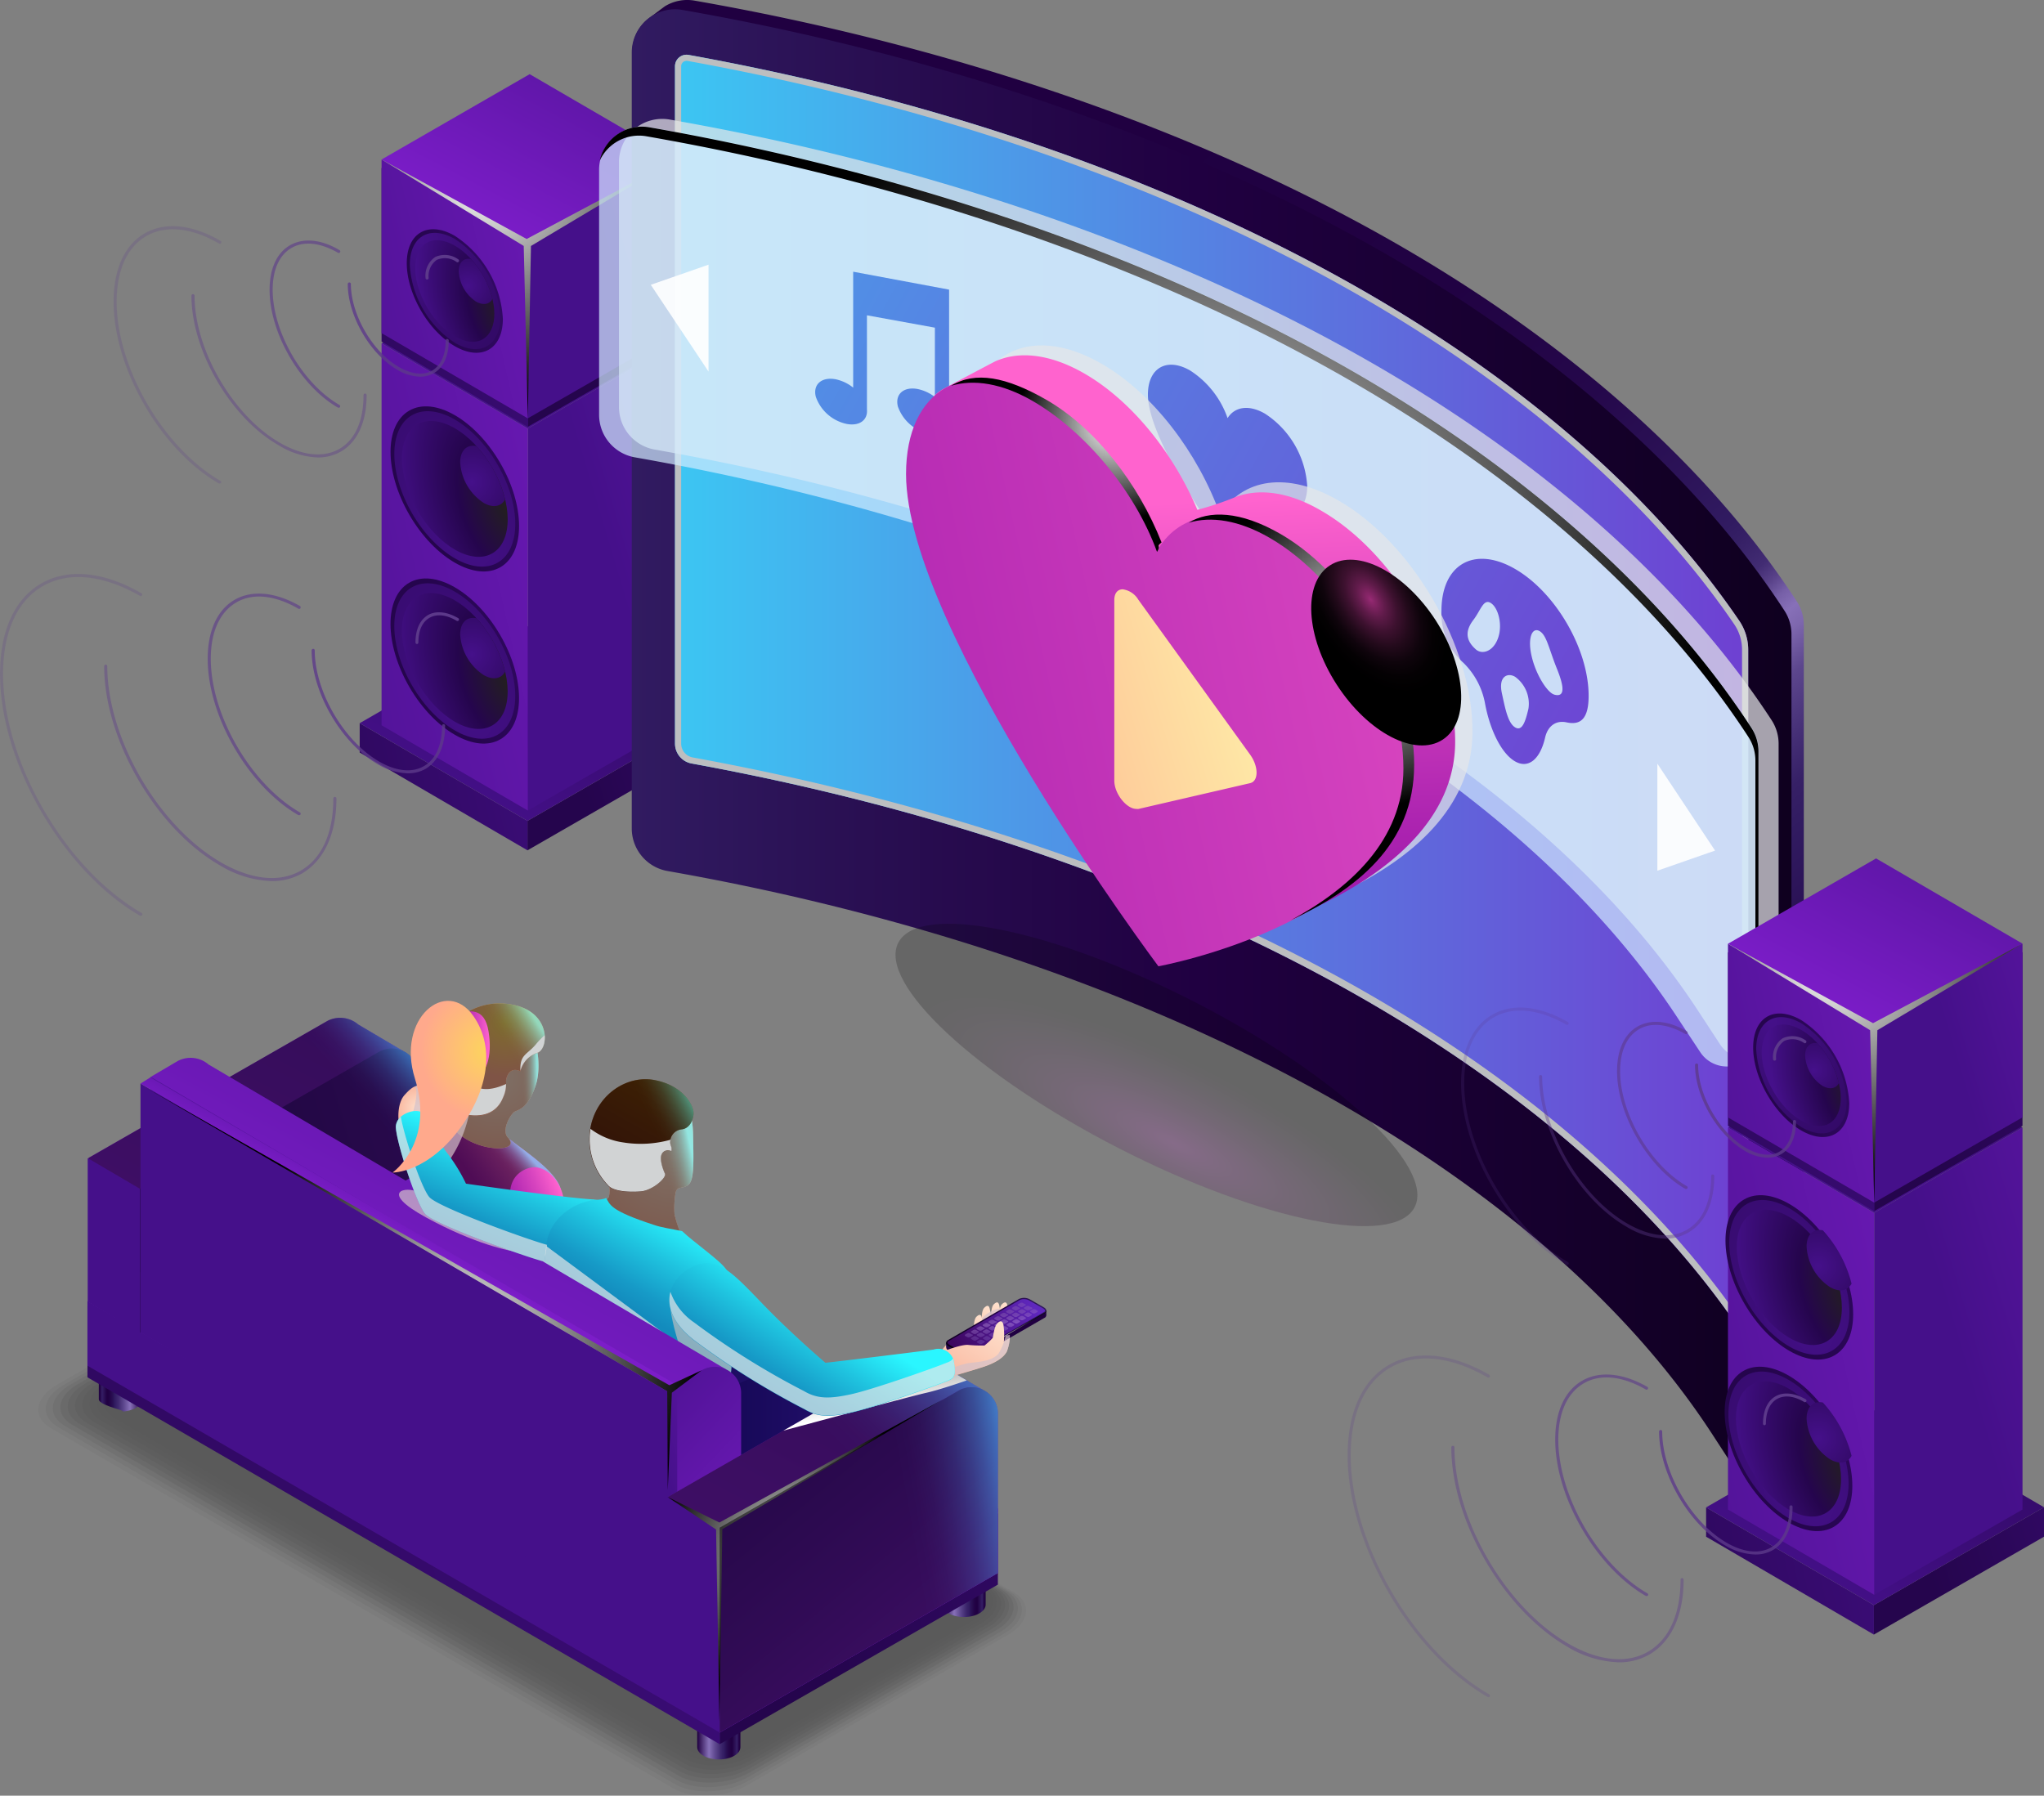 <svg xmlns="http://www.w3.org/2000/svg" xmlns:xlink="http://www.w3.org/1999/xlink" viewBox="0 0 330.95 290.79"><rect x="0" y="0" width="330.95" height="290.79" fill="#808080" stroke="none"/><defs><style>.cls-1{isolation:isolate;}.cls-2{fill:url(#New_Gradient_Swatch_copy_25);}.cls-3{fill:url(#New_Gradient_Swatch_copy_25-2);}.cls-4{fill:url(#New_Gradient_Swatch_copy_25-3);}.cls-5{fill:url(#New_Gradient_Swatch_copy_36);}.cls-6{fill:url(#New_Gradient_Swatch_copy_36-2);}.cls-7{fill:url(#New_Gradient_Swatch_copy_25-4);}.cls-8{fill:url(#New_Gradient_Swatch_copy_25-5);}.cls-9{fill:url(#New_Gradient_Swatch_copy_25-6);}.cls-10{fill:url(#New_Gradient_Swatch_copy_36-3);}.cls-11{fill:url(#New_Gradient_Swatch_copy_36-4);}.cls-12{fill:url(#New_Gradient_Swatch_copy_36-5);}.cls-13{fill:url(#New_Gradient_Swatch_copy_25-7);}.cls-14{fill:url(#radial-gradient);}.cls-15{fill:url(#radial-gradient-2);}.cls-16{fill:url(#radial-gradient-3);}.cls-17{fill:url(#New_Gradient_Swatch_copy_25-8);}.cls-18{fill:url(#radial-gradient-4);}.cls-19{fill:url(#radial-gradient-5);}.cls-20{fill:url(#radial-gradient-6);}.cls-21{fill:url(#New_Gradient_Swatch_copy_25-9);}.cls-22{fill:url(#radial-gradient-7);}.cls-23{fill:url(#radial-gradient-8);}.cls-24{fill:url(#radial-gradient-9);}.cls-120,.cls-126,.cls-149,.cls-150,.cls-151,.cls-152,.cls-154,.cls-25,.cls-32,.cls-60{mix-blend-mode:color-dodge;}.cls-25{fill:url(#White_Black_Radial);}.cls-26{fill:url(#linear-gradient);}.cls-27{fill:url(#New_Gradient_Swatch_copy_12);}.cls-28{fill:url(#New_Gradient_Swatch_copy_26);}.cls-109,.cls-29{fill:#bcbec0;}.cls-103,.cls-109,.cls-124,.cls-29,.cls-30,.cls-33,.cls-34,.cls-35,.cls-69{mix-blend-mode:multiply;}.cls-30{fill:#e6e7e8;}.cls-109,.cls-30,.cls-31,.cls-69{opacity:0.7;}.cls-31{fill:#d1ebff;}.cls-32{fill:url(#White_Black_Radial-2);}.cls-33{fill:url(#New_Gradient_Swatch_copy_61);}.cls-34{fill:url(#New_Gradient_Swatch_copy_61-2);}.cls-35{fill:url(#New_Gradient_Swatch_copy_61-3);}.cls-36{fill:#fff;opacity:0.9;}.cls-37{fill:url(#New_Gradient_Swatch_copy_25-10);}.cls-38{fill:url(#New_Gradient_Swatch_copy_25-11);}.cls-39{fill:url(#New_Gradient_Swatch_copy_25-12);}.cls-40{fill:url(#New_Gradient_Swatch_copy_36-6);}.cls-41{fill:url(#New_Gradient_Swatch_copy_36-7);}.cls-42{fill:url(#New_Gradient_Swatch_copy_25-13);}.cls-43{fill:url(#New_Gradient_Swatch_copy_25-14);}.cls-44{fill:url(#New_Gradient_Swatch_copy_25-15);}.cls-45{fill:url(#New_Gradient_Swatch_copy_36-8);}.cls-46{fill:url(#New_Gradient_Swatch_copy_36-9);}.cls-47{fill:url(#New_Gradient_Swatch_copy_36-10);}.cls-48{fill:url(#New_Gradient_Swatch_copy_25-16);}.cls-49{fill:url(#radial-gradient-10);}.cls-50{fill:url(#radial-gradient-11);}.cls-51{fill:url(#radial-gradient-12);}.cls-52{fill:url(#New_Gradient_Swatch_copy_25-17);}.cls-53{fill:url(#radial-gradient-13);}.cls-54{fill:url(#radial-gradient-14);}.cls-55{fill:url(#radial-gradient-15);}.cls-56{fill:url(#New_Gradient_Swatch_copy_25-18);}.cls-57{fill:url(#radial-gradient-16);}.cls-58{fill:url(#radial-gradient-17);}.cls-59{fill:url(#radial-gradient-18);}.cls-60{fill:url(#White_Black_Radial-3);}.cls-101,.cls-105,.cls-111,.cls-114,.cls-122,.cls-130,.cls-131,.cls-132,.cls-133,.cls-134,.cls-135,.cls-136,.cls-137,.cls-138,.cls-139,.cls-140,.cls-145,.cls-61,.cls-96,.cls-98{mix-blend-mode:screen;}.cls-62{fill:#5c398a;}.cls-63{opacity:0.8;}.cls-64{opacity:0.6;}.cls-65{opacity:0.4;}.cls-154,.cls-66{opacity:0.2;}.cls-67{fill:url(#linear-gradient-2);}.cls-68{fill:url(#linear-gradient-3);}.cls-69{fill:#d4c1ca;}.cls-131,.cls-132,.cls-133,.cls-134,.cls-135,.cls-136,.cls-137,.cls-138,.cls-139,.cls-140,.cls-70{opacity:0.3;}.cls-71{opacity:0.1;}.cls-72{opacity:0.16;}.cls-73{opacity:0.21;}.cls-74{opacity:0.27;}.cls-75{opacity:0.33;}.cls-76{opacity:0.39;}.cls-77{opacity:0.44;}.cls-78{opacity:0.5;}.cls-79{opacity:0.56;}.cls-80{opacity:0.61;}.cls-81{opacity:0.67;}.cls-82{opacity:0.73;}.cls-83{fill:url(#linear-gradient-4);}.cls-84{fill:url(#linear-gradient-5);}.cls-85{fill:url(#linear-gradient-6);}.cls-86{fill:url(#linear-gradient-7);}.cls-87{fill:url(#linear-gradient-8);}.cls-88{fill:url(#New_Gradient_Swatch_copy_25-19);}.cls-89{fill:url(#New_Gradient_Swatch_copy_25-20);}.cls-90{fill:url(#New_Gradient_Swatch_copy_36-11);}.cls-91{fill:url(#linear-gradient-9);}.cls-92{fill:#45108a;}.cls-93{fill:url(#New_Gradient_Swatch_copy_36-12);}.cls-94{fill:url(#New_Gradient_Swatch_copy_9);}.cls-95{fill:url(#New_Gradient_Swatch_copy_9-2);}.cls-101,.cls-105,.cls-111,.cls-114,.cls-122,.cls-145,.cls-96,.cls-98{opacity:0.5;}.cls-96{fill:url(#linear-gradient-10);}.cls-97{fill:url(#radial-gradient-19);}.cls-98{fill:url(#linear-gradient-11);}.cls-99{fill:url(#New_Gradient_Swatch_copy_9-3);}.cls-100{fill:url(#radial-gradient-20);}.cls-101{fill:url(#linear-gradient-12);}.cls-102{fill:url(#New_Gradient_Swatch_copy_9-4);}.cls-103{fill:#d1d3d4;}.cls-104{fill:url(#radial-gradient-21);}.cls-105{fill:url(#linear-gradient-13);}.cls-106{fill:url(#linear-gradient-14);}.cls-107{fill:url(#linear-gradient-15);}.cls-108{fill:url(#New_Gradient_Swatch_copy_7);}.cls-110{fill:url(#linear-gradient-16);}.cls-111{fill:url(#linear-gradient-17);}.cls-112{fill:url(#New_Gradient_Swatch_copy_36-13);}.cls-113{fill:url(#New_Gradient_Swatch_copy_36-14);}.cls-114{fill:url(#linear-gradient-18);}.cls-115{fill:url(#New_Gradient_Swatch_copy_36-15);}.cls-116{fill:url(#New_Gradient_Swatch_copy_36-16);}.cls-117{fill:url(#New_Gradient_Swatch_copy_36-17);}.cls-118{fill:url(#New_Gradient_Swatch_copy_36-18);}.cls-119{fill:url(#New_Gradient_Swatch_copy_36-19);}.cls-120{fill:url(#White_Black_Radial-4);}.cls-121{fill:url(#New_Gradient_Swatch_copy_36-20);}.cls-122{fill:url(#linear-gradient-19);}.cls-123{fill:url(#linear-gradient-20);}.cls-124{fill:url(#Linear_Gradient_1);}.cls-125{fill:url(#linear-gradient-23);}.cls-126{fill:url(#White_Black_Radial-5);}.cls-127{fill:url(#linear-gradient-24);}.cls-128{fill:url(#linear-gradient-25);}.cls-129{fill:url(#linear-gradient-26);}.cls-130{fill:url(#Radial_Gradient_1);}.cls-131{fill:url(#linear-gradient-27);}.cls-132{fill:url(#linear-gradient-28);}.cls-133{fill:url(#linear-gradient-29);}.cls-134{fill:url(#linear-gradient-30);}.cls-135{fill:url(#linear-gradient-31);}.cls-136{fill:url(#linear-gradient-32);}.cls-137{fill:url(#linear-gradient-33);}.cls-138{fill:url(#linear-gradient-34);}.cls-139{fill:url(#linear-gradient-35);}.cls-140{fill:url(#linear-gradient-36);}.cls-141{fill:url(#radial-gradient-22);}.cls-142{fill:url(#New_Gradient_Swatch_copy_7-2);}.cls-143{fill:url(#linear-gradient-37);}.cls-144{fill:url(#radial-gradient-23);}.cls-145{fill:url(#linear-gradient-38);}.cls-146{fill:url(#New_Gradient_Swatch_copy_7-3);}.cls-147{fill:url(#New_Gradient_Swatch_copy_9-5);}.cls-148{fill:url(#New_Gradient_Swatch_copy_9-6);}.cls-150{fill:url(#Radial_Gradient_1-2);}.cls-151{fill:url(#Radial_Gradient_1-3);}.cls-152{fill:url(#radial-gradient-24);}.cls-153{fill:url(#New_Gradient_Swatch_copy_8);}.cls-154{fill:url(#radial-gradient-25);}</style><linearGradient id="New_Gradient_Swatch_copy_25" x1="-358.49" y1="128.74" x2="-299.08" y2="110.95" gradientTransform="translate(453.14)" gradientUnits="userSpaceOnUse"><stop offset="0" stop-color="#25054d"/><stop offset="1" stop-color="#45108a"/></linearGradient><linearGradient id="New_Gradient_Swatch_copy_25-2" x1="-418.98" y1="135.84" x2="-341.99" y2="118.58" xlink:href="#New_Gradient_Swatch_copy_25"/><linearGradient id="New_Gradient_Swatch_copy_25-3" x1="-345.56" y1="75.19" x2="-376.23" y2="133.63" xlink:href="#New_Gradient_Swatch_copy_25"/><linearGradient id="New_Gradient_Swatch_copy_36" x1="-361.93" y1="95.29" x2="-279.73" y2="70.68" gradientTransform="translate(453.14)" gradientUnits="userSpaceOnUse"><stop offset="0.1" stop-color="#45108a"/><stop offset="1" stop-color="#7c1dc9"/></linearGradient><linearGradient id="New_Gradient_Swatch_copy_36-2" x1="-432.08" y1="105.21" x2="-324.63" y2="81.13" xlink:href="#New_Gradient_Swatch_copy_36"/><linearGradient id="New_Gradient_Swatch_copy_25-4" x1="-342.68" y1="8.25" x2="-369.4" y2="59.18" xlink:href="#New_Gradient_Swatch_copy_25"/><linearGradient id="New_Gradient_Swatch_copy_25-5" x1="-360.58" y1="49.62" x2="-296.16" y2="30.33" xlink:href="#New_Gradient_Swatch_copy_25"/><linearGradient id="New_Gradient_Swatch_copy_25-6" x1="-420.55" y1="57.36" x2="-336.68" y2="38.55" xlink:href="#New_Gradient_Swatch_copy_25"/><linearGradient id="New_Gradient_Swatch_copy_36-3" x1="-360.58" y1="48.25" x2="-296.16" y2="28.96" xlink:href="#New_Gradient_Swatch_copy_36"/><linearGradient id="New_Gradient_Swatch_copy_36-4" x1="-420.55" y1="55.99" x2="-336.68" y2="37.19" xlink:href="#New_Gradient_Swatch_copy_36"/><linearGradient id="New_Gradient_Swatch_copy_36-5" x1="-347.09" y1="-13.12" x2="-373.81" y2="37.82" xlink:href="#New_Gradient_Swatch_copy_36"/><linearGradient id="New_Gradient_Swatch_copy_25-7" x1="-529.44" y1="2314.42" x2="-492.61" y2="2299" gradientTransform="matrix(0.87, 0.5, 0, 1.15, 526.85, -2360.72)" xlink:href="#New_Gradient_Swatch_copy_25"/><radialGradient id="radial-gradient" cx="-527.87" cy="2315.29" r="28.98" gradientTransform="matrix(0.87, 0.5, 0, 1.15, 526.85, -2360.72)" gradientUnits="userSpaceOnUse"><stop offset="0" stop-color="#45108a"/><stop offset="0.37" stop-color="#390c73"/><stop offset="1" stop-color="#25054d"/></radialGradient><radialGradient id="radial-gradient-2" cx="-521.82" cy="2310.88" r="16.76" gradientTransform="matrix(0.5, 0.87, -0.58, 1, 1680.11, -1802.84)" gradientUnits="userSpaceOnUse"><stop offset="0.01" stop-color="#231f20"/><stop offset="0.42" stop-color="#25054d"/><stop offset="1" stop-color="#45108a"/></radialGradient><radialGradient id="radial-gradient-3" cx="75.7" cy="46.29" r="9.31" gradientTransform="matrix(1, 0, 0, 1, 0, 0)" xlink:href="#radial-gradient"/><linearGradient id="New_Gradient_Swatch_copy_25-8" x1="-531.5" y1="2367.17" x2="-482.26" y2="2346.55" gradientTransform="matrix(0.5, 0.87, -0.58, 1, 1710.35, -1794.65)" xlink:href="#New_Gradient_Swatch_copy_25"/><radialGradient id="radial-gradient-4" cx="-529.4" cy="2368.33" r="38.74" gradientTransform="matrix(0.5, 0.87, -0.58, 1, 1710.33, -1794.66)" xlink:href="#radial-gradient"/><radialGradient id="radial-gradient-5" cx="-521.32" cy="2362.44" r="22.41" gradientTransform="matrix(0.5, 0.87, -0.58, 1, 1710.34, -1794.65)" xlink:href="#radial-gradient-2"/><radialGradient id="radial-gradient-6" cx="76.39" cy="105.93" r="12.44" gradientTransform="matrix(1, 0, 0, 1, 0, 0)" xlink:href="#radial-gradient"/><linearGradient id="New_Gradient_Swatch_copy_25-9" x1="-531.5" y1="2343.03" x2="-482.26" y2="2322.41" gradientTransform="matrix(0.5, 0.87, -0.58, 1, 1696.28, -1798.46)" xlink:href="#New_Gradient_Swatch_copy_25"/><radialGradient id="radial-gradient-7" cx="-529.4" cy="2344.19" r="38.74" gradientTransform="matrix(0.5, 0.87, -0.58, 1, 1696.27, -1798.47)" xlink:href="#radial-gradient"/><radialGradient id="radial-gradient-8" cx="-521.32" cy="2338.3" r="22.41" gradientTransform="matrix(0.5, 0.87, -0.58, 1, 1696.27, -1798.47)" xlink:href="#radial-gradient-2"/><radialGradient id="radial-gradient-9" cx="76.39" cy="78.05" r="12.44" gradientTransform="matrix(1, 0, 0, 1, 0, 0)" xlink:href="#radial-gradient"/><radialGradient id="White_Black_Radial" cx="78.43" cy="29.2" r="36.5" gradientUnits="userSpaceOnUse"><stop offset="0" stop-color="#fff"/><stop offset="1"/></radialGradient><linearGradient id="linear-gradient" x1="132.55" y1="39.01" x2="312.62" y2="250.59" gradientUnits="userSpaceOnUse"><stop offset="0.06" stop-color="#200041"/><stop offset="0.26" stop-color="#210243"/><stop offset="0.36" stop-color="#25084b"/><stop offset="0.43" stop-color="#2c1358"/><stop offset="0.47" stop-color="#311b61"/><stop offset="0.48" stop-color="#351f65"/><stop offset="0.5" stop-color="#422c73"/><stop offset="0.51" stop-color="#584188"/><stop offset="0.52" stop-color="#765fa7"/><stop offset="0.53" stop-color="#8770b8"/><stop offset="0.54" stop-color="#7e67ae"/><stop offset="0.56" stop-color="#5c468d"/><stop offset="0.59" stop-color="#442e75"/><stop offset="0.61" stop-color="#362066"/><stop offset="0.63" stop-color="#311b61"/><stop offset="0.67" stop-color="#2a1155"/><stop offset="0.75" stop-color="#230446"/><stop offset="0.81" stop-color="#200041"/><stop offset="1" stop-color="#200041"/></linearGradient><linearGradient id="New_Gradient_Swatch_copy_12" x1="102.29" y1="120.61" x2="290.06" y2="120.61" gradientUnits="userSpaceOnUse"><stop offset="0" stop-color="#311b61"/><stop offset="0.2" stop-color="#290f52"/><stop offset="0.49" stop-color="#200041"/><stop offset="1" stop-color="#0f001f"/></linearGradient><linearGradient id="New_Gradient_Swatch_copy_26" x1="342.17" y1="111.76" x2="50.91" y2="111.76" gradientUnits="userSpaceOnUse"><stop offset="0.03" stop-color="#7c1dc9"/><stop offset="0.21" stop-color="#6e41d2"/><stop offset="0.62" stop-color="#4c9be8"/><stop offset="1" stop-color="#2af6ff"/></linearGradient><radialGradient id="White_Black_Radial-2" cx="190.92" cy="95.22" r="84.8" xlink:href="#White_Black_Radial"/><linearGradient id="New_Gradient_Swatch_copy_61" x1="259.32" y1="120.28" x2="112.32" y2="39.78" gradientUnits="userSpaceOnUse"><stop offset="0" stop-color="#703ed1"/><stop offset="0.62" stop-color="#5a78e0"/><stop offset="1" stop-color="#4c9de9"/></linearGradient><linearGradient id="New_Gradient_Swatch_copy_61-2" x1="271.48" y1="116.01" x2="124.48" y2="35.51" xlink:href="#New_Gradient_Swatch_copy_61"/><linearGradient id="New_Gradient_Swatch_copy_61-3" x1="271.93" y1="122.29" x2="124.93" y2="41.79" xlink:href="#New_Gradient_Swatch_copy_61"/><linearGradient id="New_Gradient_Swatch_copy_25-10" x1="-140.49" y1="255.74" x2="-81.08" y2="237.95" xlink:href="#New_Gradient_Swatch_copy_25"/><linearGradient id="New_Gradient_Swatch_copy_25-11" x1="-200.98" y1="262.84" x2="-123.99" y2="245.58" xlink:href="#New_Gradient_Swatch_copy_25"/><linearGradient id="New_Gradient_Swatch_copy_25-12" x1="-127.56" y1="202.19" x2="-158.23" y2="260.63" xlink:href="#New_Gradient_Swatch_copy_25"/><linearGradient id="New_Gradient_Swatch_copy_36-6" x1="-143.93" y1="222.29" x2="-61.73" y2="197.68" xlink:href="#New_Gradient_Swatch_copy_36"/><linearGradient id="New_Gradient_Swatch_copy_36-7" x1="-214.08" y1="232.21" x2="-106.63" y2="208.13" xlink:href="#New_Gradient_Swatch_copy_36"/><linearGradient id="New_Gradient_Swatch_copy_25-13" x1="-124.68" y1="135.25" x2="-151.4" y2="186.18" xlink:href="#New_Gradient_Swatch_copy_25"/><linearGradient id="New_Gradient_Swatch_copy_25-14" x1="-142.58" y1="176.62" x2="-78.16" y2="157.33" xlink:href="#New_Gradient_Swatch_copy_25"/><linearGradient id="New_Gradient_Swatch_copy_25-15" x1="-202.55" y1="184.36" x2="-118.68" y2="165.55" xlink:href="#New_Gradient_Swatch_copy_25"/><linearGradient id="New_Gradient_Swatch_copy_36-8" x1="-142.58" y1="175.25" x2="-78.16" y2="155.96" xlink:href="#New_Gradient_Swatch_copy_36"/><linearGradient id="New_Gradient_Swatch_copy_36-9" x1="-202.55" y1="182.99" x2="-118.68" y2="164.19" xlink:href="#New_Gradient_Swatch_copy_36"/><linearGradient id="New_Gradient_Swatch_copy_36-10" x1="-129.09" y1="113.88" x2="-155.81" y2="164.82" xlink:href="#New_Gradient_Swatch_copy_36"/><linearGradient id="New_Gradient_Swatch_copy_25-16" x1="-277.71" y1="2315.4" x2="-240.88" y2="2299.98" gradientTransform="matrix(0.87, 0.5, 0, 1.15, 526.85, -2360.72)" xlink:href="#New_Gradient_Swatch_copy_25"/><radialGradient id="radial-gradient-10" cx="-276.14" cy="2316.27" r="28.98" xlink:href="#radial-gradient"/><radialGradient id="radial-gradient-11" cx="-270.09" cy="2311.87" r="16.76" gradientTransform="matrix(0.5, 0.87, -0.58, 1, 1774.01, -1895.5)" xlink:href="#radial-gradient-2"/><radialGradient id="radial-gradient-12" cx="293.7" cy="173.29" r="9.31" gradientTransform="matrix(1, 0, 0, 1, 0, 0)" xlink:href="#radial-gradient"/><linearGradient id="New_Gradient_Swatch_copy_25-17" x1="-279.76" y1="2368.16" x2="-230.53" y2="2347.54" gradientTransform="matrix(0.5, 0.87, -0.58, 1, 1804.24, -1887.31)" xlink:href="#New_Gradient_Swatch_copy_25"/><radialGradient id="radial-gradient-13" cx="-277.67" cy="2369.31" r="38.74" gradientTransform="matrix(0.5, 0.87, -0.58, 1, 1804.23, -1887.32)" xlink:href="#radial-gradient"/><radialGradient id="radial-gradient-14" cx="-269.58" cy="2363.42" r="22.41" gradientTransform="matrix(0.5, 0.87, -0.58, 1, 1804.24, -1887.32)" xlink:href="#radial-gradient-2"/><radialGradient id="radial-gradient-15" cx="294.39" cy="232.93" r="12.44" gradientTransform="matrix(1, 0, 0, 1, 0, 0)" xlink:href="#radial-gradient"/><linearGradient id="New_Gradient_Swatch_copy_25-18" x1="-279.76" y1="2344.02" x2="-230.53" y2="2323.39" gradientTransform="matrix(0.5, 0.87, -0.58, 1, 1790.17, -1891.12)" xlink:href="#New_Gradient_Swatch_copy_25"/><radialGradient id="radial-gradient-16" cx="-277.67" cy="2345.17" r="38.74" gradientTransform="matrix(0.5, 0.87, -0.58, 1, 1790.16, -1891.13)" xlink:href="#radial-gradient"/><radialGradient id="radial-gradient-17" cx="-269.58" cy="2339.28" r="22.41" gradientTransform="matrix(0.5, 0.87, -0.58, 1, 1790.17, -1891.13)" xlink:href="#radial-gradient-2"/><radialGradient id="radial-gradient-18" cx="294.39" cy="205.05" r="12.44" gradientTransform="matrix(1, 0, 0, 1, 0, 0)" xlink:href="#radial-gradient"/><radialGradient id="White_Black_Radial-3" cx="296.43" cy="156.2" r="36.5" xlink:href="#White_Black_Radial"/><linearGradient id="linear-gradient-2" x1="157.45" y1="217.83" x2="160.89" y2="212.42" gradientUnits="userSpaceOnUse"><stop offset="0.01" stop-color="#f9b69e"/><stop offset="0.81" stop-color="#fdd7c2"/><stop offset="1" stop-color="#fedfcb"/></linearGradient><linearGradient id="linear-gradient-3" x1="158.99" y1="217.27" x2="162.43" y2="211.85" xlink:href="#linear-gradient-2"/><linearGradient id="linear-gradient-4" x1="156.18" y1="219.29" x2="159.62" y2="213.87" xlink:href="#linear-gradient-2"/><linearGradient id="linear-gradient-5" x1="160.31" y1="217.27" x2="163.74" y2="211.85" xlink:href="#linear-gradient-2"/><linearGradient id="linear-gradient-6" x1="6084.44" y1="281.84" x2="6077.56" y2="281.84" gradientTransform="matrix(-1, 0, 0, 1, 6197.35, 0)" gradientUnits="userSpaceOnUse"><stop offset="0" stop-color="#200041"/><stop offset="0.03" stop-color="#2e0f51"/><stop offset="0.2" stop-color="#6e559b"/><stop offset="0.27" stop-color="#8770b8"/><stop offset="0.41" stop-color="#5f4990"/><stop offset="0.55" stop-color="#3e286e"/><stop offset="0.63" stop-color="#311b61"/><stop offset="0.67" stop-color="#2a1155"/><stop offset="0.75" stop-color="#230446"/><stop offset="0.81" stop-color="#200041"/><stop offset="0.93" stop-color="#351e65"/><stop offset="0.95" stop-color="#2b1055"/><stop offset="0.98" stop-color="#230446"/><stop offset="1" stop-color="#200041"/></linearGradient><linearGradient id="linear-gradient-7" x1="152.63" y1="258.79" x2="159.51" y2="258.79" gradientTransform="matrix(1, 0, 0, 1, 0, 0)" xlink:href="#linear-gradient-6"/><linearGradient id="linear-gradient-8" x1="22.91" y1="225.52" x2="16.03" y2="225.52" gradientTransform="matrix(1, 0, 0, 1, 0, 0)" xlink:href="#linear-gradient-6"/><linearGradient id="New_Gradient_Swatch_copy_25-19" x1="131.52" y1="266.01" x2="230.58" y2="236.35" gradientTransform="matrix(1, 0, 0, 1, 0, 0)" xlink:href="#New_Gradient_Swatch_copy_25"/><linearGradient id="New_Gradient_Swatch_copy_25-20" x1="-74.44" y1="278.32" x2="211.36" y2="214.25" gradientTransform="matrix(1, 0, 0, 1, 0, 0)" xlink:href="#New_Gradient_Swatch_copy_25"/><linearGradient id="New_Gradient_Swatch_copy_36-11" x1="137.19" y1="134.29" x2="84.13" y2="235.41" gradientTransform="matrix(1, 0, 0, 1, 0, 0)" xlink:href="#New_Gradient_Swatch_copy_36"/><linearGradient id="linear-gradient-9" x1="100.7" y1="216.04" x2="148.45" y2="273.78" gradientUnits="userSpaceOnUse"><stop offset="0" stop-color="#45108a"/><stop offset="0.24" stop-color="#48118e"/><stop offset="0.29" stop-color="#4a1190"/><stop offset="0.46" stop-color="#501297"/><stop offset="0.71" stop-color="#6217ab"/><stop offset="1" stop-color="#7c1dc9"/></linearGradient><linearGradient id="New_Gradient_Swatch_copy_36-12" x1="137.19" y1="133.48" x2="84.13" y2="234.6" gradientTransform="matrix(1, 0, 0, 1, 0, 0)" xlink:href="#New_Gradient_Swatch_copy_36"/><linearGradient id="New_Gradient_Swatch_copy_9" x1="67.38" y1="196.97" x2="76.1" y2="196.97" gradientUnits="userSpaceOnUse"><stop offset="0.04" stop-color="#9f19ab"/><stop offset="0.24" stop-color="#ae25b1"/><stop offset="0.65" stop-color="#d744bf"/><stop offset="1" stop-color="#ff63ce"/></linearGradient><linearGradient id="New_Gradient_Swatch_copy_9-2" x1="84.39" y1="202.1" x2="92.26" y2="196.41" xlink:href="#New_Gradient_Swatch_copy_9"/><linearGradient id="linear-gradient-10" x1="92.2" y1="194.35" x2="89.2" y2="197.1" gradientUnits="userSpaceOnUse"><stop offset="0" stop-color="#2af6ff"/><stop offset="0.02" stop-color="#29eef7"/><stop offset="0.13" stop-color="#1fb7be"/><stop offset="0.25" stop-color="#17868b"/><stop offset="0.37" stop-color="#105d60"/><stop offset="0.49" stop-color="#0a3b3e"/><stop offset="0.62" stop-color="#062123"/><stop offset="0.74" stop-color="#030f0f"/><stop offset="0.87" stop-color="#010404"/><stop offset="1"/></linearGradient><radialGradient id="radial-gradient-19" cx="80.6" cy="174.35" r="12.81" gradientUnits="userSpaceOnUse"><stop offset="0.03" stop-color="#fedfcb"/><stop offset="1" stop-color="#f9b69e"/></radialGradient><linearGradient id="linear-gradient-11" x1="86.98" y1="174.7" x2="84.48" y2="174.78" xlink:href="#linear-gradient-10"/><linearGradient id="New_Gradient_Swatch_copy_9-3" x1="84.56" y1="203.78" x2="93.75" y2="200.09" xlink:href="#New_Gradient_Swatch_copy_9"/><radialGradient id="radial-gradient-20" cx="81.8" cy="165.58" r="8.73" gradientUnits="userSpaceOnUse"><stop offset="0" stop-color="#fdd65b"/><stop offset="1" stop-color="#ffa98c"/></radialGradient><linearGradient id="linear-gradient-12" x1="87.24" y1="166" x2="81.99" y2="169.25" xlink:href="#linear-gradient-10"/><linearGradient id="New_Gradient_Swatch_copy_9-4" x1="73.96" y1="169.2" x2="79.26" y2="169.2" xlink:href="#New_Gradient_Swatch_copy_9"/><radialGradient id="radial-gradient-21" cx="4568.51" cy="186.12" r="14.78" gradientTransform="matrix(-1, 0, 0, 1, 4677.72, 0)" xlink:href="#radial-gradient-19"/><linearGradient id="linear-gradient-13" x1="112.1" y1="187.07" x2="107.35" y2="188.07" xlink:href="#linear-gradient-10"/><linearGradient id="linear-gradient-14" x1="94.22" y1="228.88" x2="132.41" y2="228.88" gradientUnits="userSpaceOnUse"><stop offset="0.04" stop-color="#10054d"/><stop offset="0.49" stop-color="#190a5c"/><stop offset="1" stop-color="#271273"/></linearGradient><linearGradient id="linear-gradient-15" x1="103.65" y1="234.23" x2="142.76" y2="234.23" xlink:href="#linear-gradient-14"/><linearGradient id="New_Gradient_Swatch_copy_7" x1="103.92" y1="213.69" x2="112.54" y2="198.81" gradientUnits="userSpaceOnUse"><stop offset="0.04" stop-color="#138bbd"/><stop offset="0.23" stop-color="#169ac7"/><stop offset="0.59" stop-color="#1fc3df"/><stop offset="1" stop-color="#2af6ff"/></linearGradient><linearGradient id="linear-gradient-16" x1="4579.57" y1="192.11" x2="4570.43" y2="175.95" gradientTransform="matrix(-1, 0, 0, 1, 4677.72, 0)" gradientUnits="userSpaceOnUse"><stop offset="0.04" stop-color="#602213"/><stop offset="0.57" stop-color="#6d310e"/><stop offset="1" stop-color="#7a4108"/></linearGradient><linearGradient id="linear-gradient-17" x1="112.57" y1="179.45" x2="105.82" y2="182.7" xlink:href="#linear-gradient-10"/><linearGradient id="New_Gradient_Swatch_copy_36-13" x1="96.59" y1="72.39" x2="31.26" y2="196.91" gradientTransform="matrix(1, 0, 0, 1, 0, 0)" xlink:href="#New_Gradient_Swatch_copy_36"/><linearGradient id="New_Gradient_Swatch_copy_36-14" x1="36.76" y1="194.59" x2="138.47" y2="164.13" gradientTransform="matrix(1, 0, 0, 1, 0, 0)" xlink:href="#New_Gradient_Swatch_copy_36"/><linearGradient id="linear-gradient-18" x1="65.23" y1="167.61" x2="56.07" y2="175.61" xlink:href="#linear-gradient-10"/><linearGradient id="New_Gradient_Swatch_copy_36-15" x1="105.88" y1="131.6" x2="60.74" y2="217.63" gradientTransform="matrix(1, 0, 0, 1, 0, 0)" xlink:href="#New_Gradient_Swatch_copy_36"/><linearGradient id="New_Gradient_Swatch_copy_36-16" x1="90.51" y1="221.07" x2="128.01" y2="256.82" gradientTransform="matrix(1, 0, 0, 1, 0, 0)" xlink:href="#New_Gradient_Swatch_copy_36"/><linearGradient id="New_Gradient_Swatch_copy_36-17" x1="-59.35" y1="247.68" x2="198.7" y2="189.84" gradientTransform="matrix(1, 0, 0, 1, 0, 0)" xlink:href="#New_Gradient_Swatch_copy_36"/><linearGradient id="New_Gradient_Swatch_copy_36-18" x1="106.95" y1="245.54" x2="131.63" y2="238.15" gradientTransform="matrix(1, 0, 0, 1, 0, 0)" xlink:href="#New_Gradient_Swatch_copy_36"/><linearGradient id="New_Gradient_Swatch_copy_36-19" x1="72.39" y1="188.11" x2="65.73" y2="200.79" gradientTransform="matrix(1, 0, 0, 1, 0, 0)" xlink:href="#New_Gradient_Swatch_copy_36"/><radialGradient id="White_Black_Radial-4" cx="73.03" cy="217.8" r="40.06" xlink:href="#White_Black_Radial"/><linearGradient id="New_Gradient_Swatch_copy_36-20" x1="190.45" y1="127.26" x2="125.12" y2="251.77" gradientTransform="matrix(1, 0, 0, 1, 0, 0)" xlink:href="#New_Gradient_Swatch_copy_36"/><linearGradient id="linear-gradient-19" x1="155.06" y1="216.98" x2="136.56" y2="235.31" xlink:href="#linear-gradient-10"/><linearGradient id="linear-gradient-20" x1="107.28" y1="210.6" x2="155.03" y2="268.35" xlink:href="#linear-gradient-9"/><linearGradient id="Linear_Gradient_1" x1="141.87" y1="228.68" x2="139.13" y2="210.81" xlink:href="#White_Black_Radial"/><linearGradient id="linear-gradient-23" x1="153.74" y1="225.06" x2="160.97" y2="213.65" xlink:href="#linear-gradient-2"/><radialGradient id="White_Black_Radial-5" cx="130.36" cy="252.7" r="24.27" xlink:href="#White_Black_Radial"/><linearGradient id="linear-gradient-24" x1="3925.77" y1="215.46" x2="3943.54" y2="215.46" gradientTransform="matrix(-1, 0, 0, 1, 4092.21, 0)" xlink:href="#linear-gradient"/><linearGradient id="linear-gradient-25" x1="3922.8" y1="214.82" x2="3939.01" y2="214.82" gradientTransform="matrix(-1, 0, 0, 1, 4092.21, 0)" xlink:href="#New_Gradient_Swatch_copy_12"/><linearGradient id="linear-gradient-26" x1="155.1" y1="218.68" x2="167.23" y2="211.12" gradientUnits="userSpaceOnUse"><stop offset="0" stop-color="#3d065f"/><stop offset="1" stop-color="#5f27bd"/></linearGradient><radialGradient id="Radial_Gradient_1" cx="3930.91" cy="215.84" r="6.29" gradientTransform="matrix(-1, 0, 0, 1, 4092.21, 0)" xlink:href="#White_Black_Radial"/><linearGradient id="linear-gradient-27" x1="166.27" y1="209.94" x2="166.94" y2="217.09" gradientUnits="userSpaceOnUse"><stop offset="0.06" stop-color="#9f79b8"/><stop offset="0.25" stop-color="#a17bba"/><stop offset="0.35" stop-color="#a883c0"/><stop offset="0.42" stop-color="#b490cc"/><stop offset="0.48" stop-color="#c5a3dc"/><stop offset="0.54" stop-color="#dbbbf0"/><stop offset="0.56" stop-color="#e6c6fa"/><stop offset="0.6" stop-color="#d6b6f1"/><stop offset="0.69" stop-color="#b595dd"/><stop offset="0.77" stop-color="#9d7dcf"/><stop offset="0.85" stop-color="#8e6ec6"/><stop offset="0.92" stop-color="#8969c3"/></linearGradient><linearGradient id="linear-gradient-28" x1="165.27" y1="210.04" x2="165.95" y2="217.19" xlink:href="#linear-gradient-27"/><linearGradient id="linear-gradient-29" x1="164.28" y1="210.13" x2="164.95" y2="217.28" xlink:href="#linear-gradient-27"/><linearGradient id="linear-gradient-30" x1="163.28" y1="210.23" x2="163.96" y2="217.38" xlink:href="#linear-gradient-27"/><linearGradient id="linear-gradient-31" x1="162.28" y1="210.32" x2="162.96" y2="217.47" xlink:href="#linear-gradient-27"/><linearGradient id="linear-gradient-32" x1="161.29" y1="210.42" x2="161.97" y2="217.56" xlink:href="#linear-gradient-27"/><linearGradient id="linear-gradient-33" x1="160.29" y1="210.51" x2="160.97" y2="217.66" xlink:href="#linear-gradient-27"/><linearGradient id="linear-gradient-34" x1="159.3" y1="210.61" x2="159.97" y2="217.75" xlink:href="#linear-gradient-27"/><linearGradient id="linear-gradient-35" x1="158.3" y1="210.7" x2="158.98" y2="217.85" xlink:href="#linear-gradient-27"/><linearGradient id="linear-gradient-36" x1="157.31" y1="210.79" x2="157.98" y2="217.94" xlink:href="#linear-gradient-27"/><radialGradient id="radial-gradient-22" cx="6946.79" cy="-261.7" r="3.51" gradientTransform="translate(-626.61 7096.28) rotate(-82.11)" xlink:href="#radial-gradient-19"/><linearGradient id="New_Gradient_Swatch_copy_7-2" x1="75.58" y1="200.06" x2="81.49" y2="185.79" xlink:href="#New_Gradient_Swatch_copy_7"/><linearGradient id="linear-gradient-37" x1="153.8" y1="224.34" x2="160.57" y2="213.67" xlink:href="#linear-gradient-2"/><radialGradient id="radial-gradient-23" cx="79.33" cy="170.22" r="11.2" xlink:href="#radial-gradient-20"/><linearGradient id="linear-gradient-38" x1="165.94" y1="247.4" x2="147.69" y2="250.65" xlink:href="#linear-gradient-10"/><linearGradient id="New_Gradient_Swatch_copy_7-3" x1="124.71" y1="226.19" x2="133.96" y2="211.94" xlink:href="#New_Gradient_Swatch_copy_7"/><linearGradient id="New_Gradient_Swatch_copy_9-5" x1="195.32" y1="149.65" x2="192.8" y2="81.32" xlink:href="#New_Gradient_Swatch_copy_9"/><linearGradient id="New_Gradient_Swatch_copy_9-6" x1="77.83" y1="130.17" x2="304.51" y2="79.35" xlink:href="#New_Gradient_Swatch_copy_9"/><radialGradient id="Radial_Gradient_1-2" cx="180.38" cy="68.72" r="15.65" xlink:href="#White_Black_Radial"/><radialGradient id="Radial_Gradient_1-3" cx="220.62" cy="104.17" r="26.71" xlink:href="#White_Black_Radial"/><radialGradient id="radial-gradient-24" cx="-929.19" cy="-1727.58" r="25.32" gradientTransform="matrix(0.32, -0.2, 0.36, 0.56, 1141.19, 878.68)" gradientUnits="userSpaceOnUse"><stop offset="0" stop-color="#972a74"/><stop offset="0.04" stop-color="#8a266a"/><stop offset="0.19" stop-color="#601b4a"/><stop offset="0.35" stop-color="#3d112f"/><stop offset="0.51" stop-color="#230a1b"/><stop offset="0.67" stop-color="#0f040c"/><stop offset="0.83" stop-color="#040103"/><stop offset="1"/></radialGradient><linearGradient id="New_Gradient_Swatch_copy_8" x1="139.08" y1="127.1" x2="202.85" y2="107.82" gradientUnits="userSpaceOnUse"><stop offset="0.04" stop-color="#ffa98c"/><stop offset="0.32" stop-color="#ffb892"/><stop offset="0.86" stop-color="#fee1a3"/><stop offset="1" stop-color="#feeca8"/></linearGradient><radialGradient id="radial-gradient-25" cx="-1332.8" cy="-2314.64" r="43.46" gradientTransform="matrix(0.96, 0.49, -0.14, 0.27, 1145.57, 1463.2)" gradientUnits="userSpaceOnUse"><stop offset="0" stop-color="#9f19ab"/><stop offset="0.17" stop-color="#7b1385"/><stop offset="0.45" stop-color="#470b4c"/><stop offset="0.7" stop-color="#200523"/><stop offset="0.89" stop-color="#090109"/><stop offset="1"/></radialGradient></defs><g class="cls-1"><g id="Layer_2" data-name="Layer 2"><g id="Layer_1-2" data-name="Layer 1"><polygon class="cls-2" points="85.4 132.93 85.4 137.7 112.95 121.85 112.95 117.08 85.4 132.93"/><polygon class="cls-3" points="85.41 132.93 85.41 137.7 58.24 121.86 58.24 117.11 85.41 132.93"/><polygon class="cls-4" points="58.24 117.11 85.41 132.93 112.95 117.08 85.75 101.24 58.24 117.11"/><polygon class="cls-5" points="85.45 69.39 85.45 131.26 109.47 117.45 109.47 55.59 85.45 69.39"/><polygon class="cls-6" points="85.46 69.39 85.46 131.26 61.78 117.45 61.78 55.6 85.46 69.39"/><polygon class="cls-7" points="61.78 55.6 85.46 69.39 109.47 55.59 85.76 41.78 61.78 55.6"/><polygon class="cls-8" points="85.45 40.99 85.45 69.12 109.47 55.31 109.47 27.18 85.45 40.99"/><polygon class="cls-9" points="85.46 40.99 85.46 69.12 61.78 55.31 61.78 27.2 85.46 40.99"/><polygon class="cls-10" points="85.45 39.62 85.45 67.75 109.47 53.95 109.47 25.81 85.45 39.62"/><polygon class="cls-11" points="85.46 39.62 85.46 67.75 61.78 53.95 61.78 25.83 85.46 39.62"/><polygon class="cls-12" points="61.78 25.83 85.46 39.62 109.47 25.81 85.76 12.01 61.78 25.83"/><path class="cls-13" d="M81.42,51.62c0,4.93-3.48,6.92-7.78,4.44s-7.78-8.5-7.78-13.43,3.48-6.92,7.78-4.44A17.15,17.15,0,0,1,81.42,51.62Z"/><path class="cls-14" d="M81,51.35c0,4.65-3.28,6.52-7.32,4.18a16.14,16.14,0,0,1-7.33-12.64c0-4.64,3.28-6.51,7.33-4.17A16.14,16.14,0,0,1,81,51.35Z"/><ellipse class="cls-15" cx="73.64" cy="47.12" rx="5.21" ry="9.03" transform="translate(-13.72 43.61) rotate(-30.31)"/><path class="cls-16" d="M79.74,48.4a15.25,15.25,0,0,0-3.47-6.46c-1.15-.23-2,.51-2,2a6.31,6.31,0,0,0,2.85,4.93C78.3,49.49,79.29,49.27,79.74,48.4Z"/><ellipse class="cls-17" cx="73.64" cy="107.04" rx="8.47" ry="14.67" transform="translate(-43.96 51.8) rotate(-30.31)"/><ellipse class="cls-18" cx="73.64" cy="107.04" rx="7.97" ry="13.81" transform="translate(-43.96 51.8) rotate(-30.31)"/><ellipse class="cls-19" cx="73.64" cy="107.04" rx="6.97" ry="12.07" transform="translate(-43.96 51.8) rotate(-30.31)"/><path class="cls-20" d="M81.79,108.75a20.15,20.15,0,0,0-4.64-8.63c-1.53-.32-2.64.67-2.64,2.61a8.44,8.44,0,0,0,3.81,6.59C79.87,110.21,81.19,109.91,81.79,108.75Z"/><ellipse class="cls-21" cx="73.64" cy="79.17" rx="8.47" ry="14.67" transform="translate(-29.89 47.99) rotate(-30.31)"/><ellipse class="cls-22" cx="73.64" cy="79.17" rx="7.97" ry="13.81" transform="translate(-29.89 47.99) rotate(-30.31)"/><ellipse class="cls-23" cx="73.64" cy="79.17" rx="6.97" ry="12.07" transform="translate(-29.89 47.99) rotate(-30.31)"/><path class="cls-24" d="M81.79,80.87a20.15,20.15,0,0,0-4.64-8.63c-1.53-.31-2.64.67-2.64,2.62a8.42,8.42,0,0,0,3.81,6.58C79.87,82.33,81.19,82,81.79,80.87Z"/><polygon class="cls-25" points="85.46 67.75 85.97 39.83 109.47 25.81 85.27 38.7 61.78 25.83 84.8 39.83 85.46 67.75"/><path class="cls-26" d="M279.19,230.68c-28.25-43.39-91.47-77.46-169.11-91.13h0a7,7,0,0,1-5.79-6.89L102.36,8.49a7,7,0,0,1,2.87-5.66c.18-.12,2.29-1.73,2.47-1.84a6.91,6.91,0,0,1,4.8-.88h0c40,7,77.34,19.58,108.08,36.27,31,16.83,55.32,37.93,70.34,61h0a7,7,0,0,1,1.14,3.82V233a5.17,5.17,0,0,1-9.5,2.82Z"/><path class="cls-27" d="M277.19,232.18c-28.25-43.39-91.47-77.46-169.11-91.13h0a7,7,0,0,1-5.79-6.89V8.5a7,7,0,0,1,8.21-6.89h0c40,7,77.34,19.58,108.08,36.27,31,16.83,55.32,37.93,70.34,61h0a7,7,0,0,1,1.14,3.82V234.54a5.17,5.17,0,0,1-9.5,2.82Z"/><path class="cls-28" d="M109.29,10.72V120.41a3.28,3.28,0,0,0,2.7,3.23c77,14.07,139.05,47.58,168.91,90.51a1.19,1.19,0,0,0,2.16-.68V105.27a8.38,8.38,0,0,0-1.42-4.7C252,57,189.3,23,111.48,8.89A1.87,1.87,0,0,0,109.29,10.72Z"/><path class="cls-29" d="M281.64,100.57C252,57,189.3,23,111.48,8.89a1.87,1.87,0,0,0-2.19,1.83V120.41a3.28,3.28,0,0,0,2.7,3.23c77,14.07,139.05,47.58,168.91,90.51a1.19,1.19,0,0,0,2.16-.68V105.27A8.38,8.38,0,0,0,281.64,100.57Zm.42,112.9a.22.22,0,0,1-.2.19.15.15,0,0,1-.14-.08c-30.35-43.64-92.15-76.77-169.55-90.92a2.29,2.29,0,0,1-1.88-2.25V10.72a.86.86,0,0,1,.86-.86l.15,0c38,6.9,73.57,18.9,102.86,34.7,29.13,15.73,52.17,35.28,66.65,56.56a7.28,7.28,0,0,1,1.25,4.13Z"/><path class="cls-30" d="M275.11,163.94C246.86,120.54,183.64,86.48,106,72.8h0a7,7,0,0,1-5.78-6.89V26.25a7,7,0,0,1,8.21-6.89h0c40,7,77.34,19.58,108.07,36.27,31,16.83,55.33,37.93,70.35,61h0a7,7,0,0,1,1.13,3.82v45.83a5.16,5.16,0,0,1-9.49,2.82Z"/><path class="cls-31" d="M271.86,165.19c-28.25-43.4-91.47-77.46-169.12-91.14h0A7,7,0,0,1,97,67.16V27.5a7,7,0,0,1,8.21-6.89h0c40,7,77.34,19.58,108.07,36.27,31,16.83,55.33,37.93,70.35,61h0a7,7,0,0,1,1.13,3.82v45.83a5.16,5.16,0,0,1-9.49,2.82Z"/><path class="cls-32" d="M283.59,117.89c-15-23.08-39.35-44.18-70.35-61-30.73-16.69-68.1-29.24-108.07-36.27A7,7,0,0,0,97.11,26a7,7,0,0,1,7.56-3.93c40,7,77.34,19.58,108.07,36.27,31,16.83,55.33,37.93,70.35,61a7,7,0,0,1,1.13,3.82V169a5.21,5.21,0,0,1-.07.9,5.12,5.12,0,0,0,.57-2.4V121.71A7,7,0,0,0,283.59,117.89Z"/><path class="cls-33" d="M138.14,44V62.77a6.74,6.74,0,0,0-2.83-1.35c-2.28-.43-3.72.84-3.22,2.83a6.79,6.79,0,0,0,5,4.4c2.07.39,3.43-.63,3.28-2.33l0,0V51.06l11,2V64.29A6.82,6.82,0,0,0,148.59,63c-2.27-.43-3.71.84-3.21,2.83a6.8,6.8,0,0,0,5,4.4c2.08.39,3.44-.64,3.29-2.33l0,0v-21Z"/><path class="cls-34" d="M192.7,60a15,15,0,0,1,6.06,7.71c1.15-1.84,3.43-2.24,6.06-.72a15.09,15.09,0,0,1,6.84,11.8c0,7.93-12.9,10.28-12.9,10.28s-12.9-17.25-12.9-25.17C185.86,59.56,188.93,57.82,192.7,60Z"/><path class="cls-35" d="M245.3,92.13c-6.58-3.8-11.91-.76-11.91,6.79a10.78,10.78,0,0,0,3.55,8.41,12.29,12.29,0,0,1,3.49,6.5c.79,4.36,2.67,8.19,4.87,9.46s4.08-.39,4.87-3.84c.42-1.84,1.71-2.86,3.49-2.47,2.2.47,3.56-.49,3.56-4.3C257.22,105.13,251.88,95.93,245.3,92.13Zm-2.59,10.66c-.62,2.59-2.63,3.35-3.74,2.38-1.87-1.64-1.59-3.23-.41-4.78s1.62-3.43,2.77-2.77S243.21,100.74,242.71,102.79Zm4.76,12c-.47,2-1,3.7-2.15,3s-1.58-2.91-2.14-5.5c-.63-2.86,1-3.38,2.14-2.69A5.38,5.38,0,0,1,247.47,114.8Zm4.16-2.32c-1.11-.32-3.11-3.39-3.74-6.69-.5-2.64.24-4.24,1.39-3.58s1.5,2.84,2.77,6C253.23,111.09,253.5,113,251.63,112.48Z"/><path class="cls-36" d="M268.35,123.67V141l9.34-3.26ZM114.72,60.17V42.86l-9.35,3.26Z"/><polygon class="cls-37" points="303.4 259.93 303.4 264.7 330.95 248.85 330.95 244.08 303.4 259.93"/><polygon class="cls-38" points="303.41 259.93 303.41 264.7 276.24 248.85 276.24 244.1 303.41 259.93"/><polygon class="cls-39" points="276.24 244.1 303.41 259.93 330.95 244.08 303.75 228.24 276.24 244.1"/><polygon class="cls-40" points="303.45 196.4 303.45 258.26 327.47 244.45 327.47 182.59 303.45 196.4"/><polygon class="cls-41" points="303.46 196.4 303.46 258.26 279.78 244.45 279.78 182.6 303.46 196.4"/><polygon class="cls-42" points="279.78 182.6 303.46 196.4 327.47 182.59 303.76 168.78 279.78 182.6"/><polygon class="cls-43" points="303.45 167.99 303.45 196.12 327.47 182.31 327.47 154.18 303.45 167.99"/><polygon class="cls-44" points="303.46 167.99 303.46 196.12 279.78 182.31 279.78 154.2 303.46 167.99"/><polygon class="cls-45" points="303.45 166.62 303.45 194.75 327.47 180.94 327.47 152.81 303.45 166.62"/><polygon class="cls-46" points="303.46 166.62 303.46 194.75 279.78 180.95 279.78 152.83 303.46 166.62"/><polygon class="cls-47" points="279.78 152.83 303.46 166.62 327.47 152.81 303.76 139.01 279.78 152.83"/><path class="cls-48" d="M299.42,178.62c0,4.93-3.48,6.92-7.78,4.44s-7.78-8.5-7.78-13.43,3.48-6.92,7.78-4.44A17.15,17.15,0,0,1,299.42,178.62Z"/><path class="cls-49" d="M299,178.35c0,4.65-3.28,6.52-7.32,4.18a16.14,16.14,0,0,1-7.33-12.64c0-4.64,3.28-6.51,7.33-4.17A16.14,16.14,0,0,1,299,178.35Z"/><ellipse class="cls-50" cx="291.64" cy="174.12" rx="5.21" ry="9.03" transform="translate(-48.01 170.99) rotate(-30.31)"/><path class="cls-51" d="M297.74,175.4a15.25,15.25,0,0,0-3.47-6.46c-1.15-.23-2,.51-2,2a6.31,6.31,0,0,0,2.85,4.93C296.3,176.49,297.29,176.27,297.74,175.4Z"/><ellipse class="cls-52" cx="291.64" cy="234.04" rx="8.47" ry="14.67" transform="matrix(0.86, -0.5, 0.5, 0.86, -78.25, 179.18)"/><ellipse class="cls-53" cx="291.64" cy="234.04" rx="7.97" ry="13.81" transform="matrix(0.86, -0.5, 0.5, 0.86, -78.25, 179.18)"/><ellipse class="cls-54" cx="291.64" cy="234.04" rx="6.97" ry="12.07" transform="matrix(0.86, -0.5, 0.5, 0.86, -78.25, 179.18)"/><path class="cls-55" d="M299.79,235.75a20.15,20.15,0,0,0-4.64-8.63c-1.53-.32-2.64.67-2.64,2.61a8.44,8.44,0,0,0,3.81,6.59C297.87,237.21,299.19,236.91,299.79,235.75Z"/><ellipse class="cls-56" cx="291.64" cy="206.17" rx="8.47" ry="14.67" transform="matrix(0.86, -0.5, 0.5, 0.86, -64.18, 175.37)"/><ellipse class="cls-57" cx="291.64" cy="206.17" rx="7.97" ry="13.81" transform="matrix(0.86, -0.5, 0.5, 0.86, -64.18, 175.37)"/><ellipse class="cls-58" cx="291.64" cy="206.17" rx="6.97" ry="12.07" transform="matrix(0.86, -0.5, 0.5, 0.86, -64.18, 175.37)"/><path class="cls-59" d="M299.79,207.87a20.15,20.15,0,0,0-4.64-8.63c-1.53-.31-2.64.67-2.64,2.62a8.42,8.42,0,0,0,3.81,6.58C297.87,209.33,299.19,209,299.79,207.87Z"/><polygon class="cls-60" points="303.46 194.75 303.97 166.83 327.47 152.81 303.27 165.69 279.78 152.83 302.8 166.83 303.46 194.75"/><g class="cls-61"><path class="cls-62" d="M67.52,104.29a.25.25,0,0,1-.25-.25c0-2.09.72-3.66,2-4.42s3.06-.59,4.9.47a.25.25,0,1,1-.25.43c-1.68-1-3.24-1.13-4.4-.46s-1.78,2.07-1.78,4A.25.25,0,0,1,67.52,104.29Z"/><g class="cls-63"><path class="cls-62" d="M66,125.23a9.88,9.88,0,0,1-4.86-1.49c-5.89-3.4-10.68-11.66-10.68-18.42a.25.25,0,0,1,.5,0c0,6.6,4.68,14.67,10.43,18,2.75,1.59,5.32,1.85,7.24.75s2.94-3.43,2.94-6.55a.25.25,0,1,1,.5,0c0,3.31-1.13,5.79-3.19,7A5.74,5.74,0,0,1,66,125.23Z"/></g><g class="cls-64"><path class="cls-62" d="M48.44,132a.28.28,0,0,1-.13,0c-8.09-4.68-14.68-16-14.68-25.32,0-4.54,1.55-7.93,4.36-9.55s6.59-1.27,10.57,1a.26.26,0,0,1,.09.35.24.24,0,0,1-.34.09c-3.82-2.21-7.4-2.58-10.07-1s-4.11,4.76-4.11,9.11c0,9.13,6.48,20.29,14.43,24.88a.26.26,0,0,1,.09.35A.24.24,0,0,1,48.44,132Z"/></g><g class="cls-65"><path class="cls-62" d="M44,142.68a17.22,17.22,0,0,1-8.46-2.59c-10.29-5.94-18.67-20.39-18.67-32.21a.25.25,0,0,1,.5,0c0,11.66,8.26,25.91,18.42,31.78,4.9,2.83,9.49,3.3,12.92,1.32s5.26-6.11,5.26-11.68a.25.25,0,0,1,.25-.25.25.25,0,0,1,.25.25c0,5.75-2,10-5.51,12.11A9.82,9.82,0,0,1,44,142.68Z"/></g><g class="cls-66"><path class="cls-62" d="M22.8,148.3l-.12,0C10.17,141.05,0,123.5,0,109.15c0-7,2.37-12.18,6.68-14.67s10.11-1.94,16.25,1.6a.25.25,0,0,1-.25.43c-6-3.44-11.57-4-15.75-1.59S.5,102.37.5,109.15c0,14.19,10.06,31.55,22.43,38.69a.25.25,0,0,1,.09.34A.25.25,0,0,1,22.8,148.3Z"/></g></g><g class="cls-61"><path class="cls-62" d="M69.15,45.26A.25.25,0,0,1,68.9,45a3.66,3.66,0,0,1,1.56-3.38A3.73,3.73,0,0,1,74.2,42a.26.26,0,0,1,.09.35.25.25,0,0,1-.34.09,3.23,3.23,0,0,0-3.24-.35A3.19,3.19,0,0,0,69.4,45,.25.25,0,0,1,69.15,45.26Z"/><g class="cls-63"><path class="cls-62" d="M68,61a7.49,7.49,0,0,1-3.69-1.13c-4.43-2.56-8-8.79-8-13.88a.25.25,0,0,1,.25-.25.25.25,0,0,1,.25.25c0,4.93,3.5,11,7.8,13.45,2.05,1.18,4,1.38,5.38.56s2.17-2.54,2.17-4.86a.25.25,0,0,1,.25-.25.25.25,0,0,1,.25.25c0,2.51-.86,4.39-2.42,5.29A4.34,4.34,0,0,1,68,61Z"/></g><g class="cls-64"><path class="cls-62" d="M54.83,66a.28.28,0,0,1-.13,0c-6.09-3.52-11.05-12.07-11.05-19.06,0-3.43,1.17-6,3.3-7.22s5-1,8,.77a.25.25,0,1,1-.25.43c-2.85-1.64-5.52-1.92-7.5-.77s-3.05,3.54-3.05,6.79c0,6.83,4.84,15.19,10.8,18.63a.25.25,0,0,1-.12.47Z"/></g><g class="cls-65"><path class="cls-62" d="M51.45,74.08a12.89,12.89,0,0,1-6.37-2C37.33,67.66,31,56.78,31,47.89a.25.25,0,0,1,.5,0c0,8.73,6.19,19.41,13.81,23.81,3.65,2.11,7.07,2.46,9.63,1s3.92-4.56,3.92-8.72a.25.25,0,0,1,.5,0c0,4.35-1.48,7.59-4.17,9.15A7.49,7.49,0,0,1,51.45,74.08Z"/></g><g class="cls-66"><path class="cls-62" d="M35.58,78.3a.28.28,0,0,1-.13,0C26,72.84,18.39,59.64,18.39,48.85c0-5.26,1.8-9.2,5.05-11.07S31.08,36.31,35.7,39a.25.25,0,1,1-.25.43c-4.46-2.58-8.64-3-11.76-1.2s-4.8,5.56-4.8,10.64c0,10.63,7.54,23.64,16.81,29a.25.25,0,0,1,.09.34A.24.24,0,0,1,35.58,78.3Z"/></g></g><g class="cls-61"><path class="cls-62" d="M285.7,230.8a.25.25,0,0,1-.25-.25c0-2.1.72-3.67,2-4.42s3.06-.6,4.9.46a.25.25,0,1,1-.25.43c-1.68-1-3.25-1.13-4.4-.46s-1.78,2.08-1.78,4A.26.26,0,0,1,285.7,230.8Z"/><g class="cls-63"><path class="cls-62" d="M284.17,251.73a9.93,9.93,0,0,1-4.86-1.48c-5.89-3.4-10.68-11.67-10.68-18.43a.25.25,0,0,1,.5,0c0,6.6,4.68,14.67,10.43,18,2.75,1.59,5.32,1.86,7.23.75s2.95-3.42,2.95-6.55a.25.25,0,0,1,.25-.25.25.25,0,0,1,.25.25c0,3.31-1.14,5.79-3.2,7A5.58,5.58,0,0,1,284.17,251.73Z"/></g><g class="cls-64"><path class="cls-62" d="M266.62,258.45a.28.28,0,0,1-.13,0c-8.09-4.67-14.68-16-14.68-25.32,0-4.53,1.55-7.92,4.36-9.54s6.59-1.27,10.57,1a.25.25,0,0,1-.25.43c-3.82-2.21-7.4-2.57-10.07-1s-4.11,4.76-4.11,9.11c0,9.13,6.47,20.3,14.43,24.89a.25.25,0,0,1,.09.34A.24.24,0,0,1,266.62,258.45Z"/></g><g class="cls-65"><path class="cls-62" d="M262.12,269.19a17.21,17.21,0,0,1-8.45-2.59c-10.3-6-18.68-20.4-18.68-32.22a.25.25,0,0,1,.25-.25.25.25,0,0,1,.25.25c0,11.66,8.27,25.92,18.43,31.78,4.9,2.83,9.49,3.3,12.91,1.32s5.27-6.11,5.27-11.68a.25.25,0,0,1,.5,0c0,5.76-2,10.06-5.52,12.11A9.8,9.8,0,0,1,262.12,269.19Z"/></g><g class="cls-66"><path class="cls-62" d="M241,274.81a.22.22,0,0,1-.13,0c-12.5-7.22-22.67-24.76-22.67-39.11,0-7,2.37-12.19,6.68-14.67s10.11-1.94,16.24,1.59a.27.27,0,0,1,.1.35.26.26,0,0,1-.35.09c-6-3.45-11.56-4-15.74-1.6s-6.43,7.45-6.43,14.24c0,14.19,10.06,31.54,22.42,38.68a.25.25,0,0,1-.12.47Z"/></g></g><g class="cls-61"><path class="cls-62" d="M287.33,171.76a.25.25,0,0,1-.25-.25,3.66,3.66,0,0,1,1.55-3.37,3.73,3.73,0,0,1,3.75.35.25.25,0,0,1-.25.43,3.25,3.25,0,0,0-3.25-.35,3.2,3.2,0,0,0-1.3,2.94A.25.25,0,0,1,287.33,171.76Z"/><g class="cls-63"><path class="cls-62" d="M286.18,187.48a7.57,7.57,0,0,1-3.68-1.12c-4.44-2.57-8.05-8.8-8.05-13.89a.25.25,0,1,1,.5,0c0,4.93,3.5,11,7.8,13.45,2.05,1.18,4,1.39,5.37.57s2.18-2.54,2.18-4.87a.25.25,0,0,1,.5,0c0,2.51-.86,4.39-2.43,5.3A4.38,4.38,0,0,1,286.18,187.48Z"/></g><g class="cls-64"><path class="cls-62" d="M273,192.53a.27.27,0,0,1-.12,0c-6.1-3.52-11.06-12.08-11.06-19.07,0-3.43,1.18-6,3.31-7.22s5-1,8,.77a.25.25,0,0,1,.09.34.25.25,0,0,1-.34.1c-2.85-1.65-5.52-1.93-7.5-.78s-3.06,3.55-3.06,6.79c0,6.84,4.85,15.19,10.81,18.63a.25.25,0,0,1,.09.34A.26.26,0,0,1,273,192.53Z"/></g><g class="cls-65"><path class="cls-62" d="M269.63,200.59a13.06,13.06,0,0,1-6.38-2c-7.75-4.48-14.05-15.36-14.05-24.25a.25.25,0,0,1,.25-.25.25.25,0,0,1,.25.25c0,8.73,6.19,19.42,13.8,23.81,3.66,2.11,7.08,2.46,9.63,1s3.93-4.56,3.93-8.71a.25.25,0,1,1,.5,0c0,4.34-1.48,7.59-4.18,9.14A7.33,7.33,0,0,1,269.63,200.59Z"/></g><g class="cls-66"><path class="cls-62" d="M253.75,204.81a.19.19,0,0,1-.12,0c-9.41-5.43-17.06-18.63-17.06-29.42,0-5.26,1.79-9.19,5.05-11.07s7.63-1.47,12.26,1.2a.25.25,0,0,1-.25.43c-4.46-2.57-8.64-3-11.76-1.2s-4.8,5.57-4.8,10.64c0,10.64,7.54,23.64,16.81,29a.25.25,0,0,1,.09.34A.26.26,0,0,1,253.75,204.81Z"/></g></g><path class="cls-67" d="M157.53,216.21a19.82,19.82,0,0,0,1.34-1.57c.13-.25-.09-2.31.5-2.87s.78-.25.88.15a17.85,17.85,0,0,1,.34,3.13,11.39,11.39,0,0,1-1.31,2.94Z"/><path class="cls-68" d="M159.07,215.64a19.44,19.44,0,0,0,1.34-1.56c.13-.25-.09-2.31.5-2.87s.78-.25.88.15a17.85,17.85,0,0,1,.34,3.13,11.18,11.18,0,0,1-1.31,2.93Z"/><path class="cls-69" d="M162.59,212.1a2.23,2.23,0,0,0-1.56,0,5.81,5.81,0,0,0-1.78,1.13c-.45.43-1.5,1.75-1.5,1.75Z"/><g class="cls-70"><path class="cls-71" d="M109,289.59,8.27,231.3c-3.08-1.78-2.69-4.89.87-7L51.33,200c3.56-2,9-2.28,12-.5l100.72,58.3c3.09,1.78,2.7,4.89-.86,6.94L121,289.09C117.47,291.15,112.08,291.37,109,289.59Z"/><path class="cls-72" d="M109.28,288.91,9.43,231.12c-3-1.75-2.65-4.81.85-6.83l41.48-23.9c3.5-2,8.79-2.24,11.82-.49l99.85,57.79c3,1.75,2.66,4.81-.84,6.83l-41.48,23.9C117.61,290.44,112.31,290.66,109.28,288.91Z"/><path class="cls-73" d="M109.57,288.23l-99-57.29c-3-1.72-2.61-4.72.83-6.71l40.76-23.49c3.44-2,8.65-2.2,11.63-.48l99,57.28c3,1.72,2.6,4.73-.84,6.72l-40.76,23.48C117.75,289.73,112.54,290,109.57,288.23Z"/><path class="cls-74" d="M109.85,287.54,11.74,230.76c-2.92-1.69-2.56-4.64.82-6.59l40.05-23.08c3.38-2,8.49-2.16,11.42-.47l98.11,56.78c2.93,1.69,2.56,4.64-.82,6.59l-40,23.08C117.89,289,112.78,289.23,109.85,287.54Z"/><path class="cls-75" d="M110.13,286.86,12.9,230.58c-2.88-1.66-2.52-4.56.8-6.47L53,201.44c3.32-1.92,8.34-2.12,11.22-.47l97.23,56.28c2.88,1.66,2.52,4.56-.8,6.48L121.35,286.4C118,288.31,113,288.52,110.13,286.86Z"/><path class="cls-76" d="M110.42,286.18,14.05,230.4c-2.82-1.63-2.46-4.47.8-6.36l38.62-22.25c3.26-1.88,8.19-2.09,11-.46l96.36,55.78c2.83,1.63,2.47,4.47-.79,6.36l-38.62,22.25C118.17,287.6,113.24,287.81,110.42,286.18Z"/><path class="cls-77" d="M110.7,285.49,15.21,230.22c-2.77-1.6-2.42-4.39.78-6.24l37.9-21.84c3.2-1.85,8-2,10.81-.45L160.2,257c2.77,1.6,2.42,4.4-.78,6.24l-37.91,21.85C118.31,286.89,113.47,287.09,110.7,285.49Z"/><path class="cls-78" d="M111,284.81,16.37,230c-2.72-1.57-2.38-4.31.76-6.12l37.19-21.43c3.14-1.81,7.89-2,10.61-.44l94.62,54.77c2.72,1.57,2.37,4.31-.76,6.12l-37.2,21.43C118.45,286.18,113.71,286.38,111,284.81Z"/><path class="cls-79" d="M111.27,284.13,17.52,229.86c-2.66-1.54-2.33-4.23.75-6l36.48-21c3.08-1.78,7.73-2,10.4-.43l93.75,54.26c2.67,1.54,2.33,4.23-.75,6l-36.48,21C118.6,285.47,113.94,285.67,111.27,284.13Z"/><path class="cls-80" d="M111.56,283.44,18.68,229.68c-2.62-1.51-2.29-4.14.73-5.89l35.76-20.6c3-1.75,7.59-1.94,10.2-.43l92.88,53.77c2.62,1.5,2.29,4.14-.73,5.88L121.75,283C118.74,284.76,114.17,285,111.56,283.44Z"/><path class="cls-81" d="M111.84,282.76l-92-53.26c-2.56-1.48-2.24-4.06.72-5.77l35.05-20.2c3-1.7,7.43-1.89,10-.41l92,53.26c2.57,1.48,2.24,4.06-.71,5.77l-35,20.2C118.88,284.06,114.4,284.24,111.84,282.76Z"/><path class="cls-82" d="M112.13,282.08,21,229.32c-2.51-1.45-2.19-4,.7-5.65L56,203.88c2.9-1.67,7.28-1.85,9.79-.4L157,256.23c2.5,1.45,2.19,4-.71,5.66l-34.33,19.78C119,283.35,114.63,283.53,112.13,282.08Z"/></g><path class="cls-83" d="M156.26,217.66s1.21-1.31,1.34-1.56-.09-2.31.5-2.87.78-.25.87.15a17,17,0,0,1,.35,3.13,11.74,11.74,0,0,1-1.31,2.94Z"/><path class="cls-84" d="M160.38,215.64a19.44,19.44,0,0,0,1.34-1.56c.13-.25-.09-2.31.5-2.87s.79-.25.88.15a17,17,0,0,1,.34,3.13,10.86,10.86,0,0,1-1.31,2.93Z"/><path class="cls-85" d="M112.88,278.7h7v4.22h0v0c0,1.13-1.56,2-3.49,2s-3.5-.91-3.5-2v0h0Z"/><path class="cls-86" d="M159.59,255.65h-7v4.21h0v0c0,1.12,1.57,2,3.5,2s3.5-.92,3.5-2v0h0Z"/><path class="cls-87" d="M23,222.38H16v4.21h0v0c0,1.12,5.43,2,3.5,2,1.93,0,3.5-.92,3.5-2v0h0Z"/><polygon class="cls-88" points="116.52 270.9 116.52 282.45 161.57 256.61 161.57 245.06 116.52 270.9"/><polygon class="cls-89" points="116.54 270.9 116.54 282.45 14.16 223.04 14.16 211.51 116.54 270.9"/><polygon class="cls-90" points="14.16 211.51 116.54 270.9 161.57 245.06 59.16 185.65 14.16 211.51"/><polygon class="cls-91" points="116.52 270.1 116.52 280.57 161.57 254.73 161.57 244.26 116.52 270.1"/><polygon class="cls-92" points="116.54 270.1 116.54 280.57 14.16 221.16 14.16 210.71 116.54 270.1"/><polygon class="cls-93" points="14.16 210.71 116.54 270.1 161.57 244.26 59.16 184.85 14.16 210.71"/><path class="cls-94" d="M69.88,183c-1.24,2.76-3.08,12.37-2.33,15.22.49,1.86,4.9,12.7,4.9,12.7l3.65-5.14Z"/><path class="cls-95" d="M82.89,184.74c1.61,1.36,6.88,4.71,7.81,7.56s.2,5.31-.31,7.5c-.56,2.42-.85,3.76-.42,8.34s1.48,17.12,1.66,18.61-1.41,2.08-2.9,2.33-9.6.55-14.12-1.18-7.06-2.06-7.06-3.12a25.5,25.5,0,0,1,2.24-10.39c2.19-4.51,4-8.64,3.8-11s-4.31-13.18-4.12-17,1.86-7.25,4.58-6.38S82.89,184.74,82.89,184.74Z"/><path class="cls-96" d="M82.89,184.74c1.61,1.36,6.88,4.71,7.81,7.56s.2,5.31-.31,7.5c-.56,2.42-.85,3.76-.42,8.34s1.48,17.12,1.66,18.61-1.41,2.08-2.9,2.33-9.6.55-14.12-1.18-7.06-2.06-7.06-3.12a25.5,25.5,0,0,1,2.24-10.39c2.19-4.51,4-8.64,3.8-11s-4.31-13.18-4.12-17,1.86-7.25,4.58-6.38S82.89,184.74,82.89,184.74Z"/><path class="cls-97" d="M84.8,165.37c1.86,1.47,3.12,6.79,1.93,10.41S84,179.7,83.37,180s-2.26,3-1.15,4.2c2.11,2.21-3.52,2.46-7.15,0-1.54-1-1.49-1.52-1.49-1.52s1.5-2.3.81-4-3.61-7.86,0-12.09A7.63,7.63,0,0,1,84.8,165.37Z"/><path class="cls-98" d="M84.8,165.37c1.86,1.47,3.12,6.79,1.93,10.41S84,179.7,83.37,180s-2.26,3-1.15,4.2c2.11,2.21-3.52,2.46-7.15,0-1.54-1-1.49-1.52-1.49-1.52s1.5-2.3.81-4-3.61-7.86,0-12.09A7.63,7.63,0,0,1,84.8,165.37Z"/><path class="cls-99" d="M99.18,210.23c-.66.92-2.76,4.15-5.45,3.45S85,200.28,84,198.6s-2.85-6.78.42-8.9,6.13,1.2,6.73,3.89,4.19,11.83,4.19,11.83Z"/><path class="cls-100" d="M87.05,170.47a4.18,4.18,0,0,0-2.79,3c-1.85-.83-2.31,1.07-2.33,1.59a5.3,5.3,0,0,1-.51,2.78c-1.09,2.67-3.53,3.21-6.07,2.72s-5.76-2.62-4.58-9.54a10.23,10.23,0,0,1,11-8.49C89.25,163.15,89,169.75,87.05,170.47Z"/><path class="cls-101" d="M87.05,170.47a4.18,4.18,0,0,0-2.79,3c-1.85-.83-2.31,1.07-2.33,1.59a5.3,5.3,0,0,1-.51,2.78c-1.09,2.67-3.53,3.21-6.07,2.72s-5.76-2.62-4.58-9.54a10.23,10.23,0,0,1,11-8.49C89.25,163.15,89,169.75,87.05,170.47Z"/><path class="cls-102" d="M74,164c2-.28,4.46-1,5.11,3.07s-.38,7.15-2.6,7.61S74,164,74,164Z"/><path class="cls-103" d="M81.94,175.54c-6.9,3.07-7.08-3.12-9.84-7.76l-.22,0h0c-.13.24-.25.48-.36.74l0,0a7.22,7.22,0,0,0-.29.72c0,.08,0,.16-.08.24s-.12.38-.17.57-.14.58-.19.87h0a15.4,15.4,0,0,0-.23,3.47c.25,4.2,2.7,5.66,4.81,6.07,2.54.49,5-.05,6.07-2.72A5.15,5.15,0,0,0,81.94,175.54Z"/><path class="cls-103" d="M87.05,170.47c.75-.28,1.25-1.46,1.13-2.82A12.47,12.47,0,0,0,86.86,169c-1.48,1.85-2.72,1.67-2.6,4.42A4.18,4.18,0,0,1,87.05,170.47Z"/><path class="cls-104" d="M108,175.84c2,1,4.12,2.68,4.22,7.82s.16,7.62-.87,8.29-1.8,0-2,1.44a13.89,13.89,0,0,0-.13,3.31,20.37,20.37,0,0,0,1.5,4.16l-15-4.83s2.77-1.71,2.88-2.26a5.08,5.08,0,0,0-.21-2.75c-.72-1.85-4-5.45-1.49-10.75S105.56,174.66,108,175.84Z"/><path class="cls-105" d="M108,175.84c2,1,4.12,2.68,4.22,7.82s.16,7.62-.87,8.29-1.8,0-2,1.44a13.89,13.89,0,0,0-.13,3.31,20.37,20.37,0,0,0,1.5,4.16l-15-4.83s2.77-1.71,2.88-2.26a5.08,5.08,0,0,0-.21-2.75c-.72-1.85-4-5.45-1.49-10.75S105.56,174.66,108,175.84Z"/><path class="cls-106" d="M101.23,222.41c2-.83,13-6.82,16.39-5.85,5.18,1.51,15.22,11.37,15.22,11.37s-26.09,18.73-35.45,11.87S101.23,222.41,101.23,222.41Z"/><path class="cls-107" d="M111.6,227.76c2-.83,13.05-6.82,16.39-5.85,5.18,1.51,15.21,11.37,15.21,11.37S119.29,252,107.76,245.15,111.6,227.76,111.6,227.76Z"/><path class="cls-108" d="M98.14,194c-1,.46-2.71.2-3.62.54-2.68,1-6,3-6.29,7.09s-.26,7.63,3.55,15.45,4.34,11.36,4.34,11.36L117.39,231s2.23-17.75,1.56-21.63c-.61-3.58-1.35-4.16-4.77-6.91-1.43-1.16-2.76-2.15-3.73-3.09-1.6-.34-3.46-.61-4.53-1C98.64,196,98.8,195.05,98.14,194Z"/><path class="cls-109" d="M118.64,212.49c-.62-3.59-4.42-12.67-9.79-3.71-2,3.37,4.67,18.42,4.67,18.42L95,224.56a23.69,23.69,0,0,1,1.13,3.87L117.39,231S119.31,216.36,118.64,212.49Z"/><path class="cls-110" d="M112.3,180.21c0,1-.57,2.58-2,2.68a2.09,2.09,0,0,0-1.75,2.52c.31.77.1,1,.1,1s-1-.41-1.49.41.16,2.57.47,3.24-2,2.73-3.92,2.88-4.47,0-5.3-1a10.69,10.69,0,0,1-2.77-9.51c1.08-5.25,5.91-8.39,10.39-7.52S112.24,178.83,112.3,180.21Z"/><path class="cls-111" d="M112.3,180.21c0,1-.57,2.58-2,2.68a2.09,2.09,0,0,0-1.75,2.52c.31.77.1,1,.1,1s-1-.41-1.49.41.16,2.57.47,3.24-2,2.73-3.92,2.88-4.47,0-5.3-1a10.69,10.69,0,0,1-2.77-9.51c1.08-5.25,5.91-8.39,10.39-7.52S112.24,178.83,112.3,180.21Z"/><path class="cls-103" d="M95.61,182.8A11.38,11.38,0,0,0,100.9,185a17.79,17.79,0,0,0,7.68-.44,1.4,1.4,0,0,0,0,.84c.31.77.1,1,.1,1s-1-.41-1.49.41.16,2.57.47,3.24-2,2.73-3.92,2.88-4.47,0-5.29-1A10.69,10.69,0,0,1,95.61,182.8Z"/><polygon class="cls-30" points="88.23 201.62 107.77 216.11 94.35 229.94 87.68 206.78 88.23 201.62"/><path class="cls-112" d="M65.26,170.19,58,165.9a4.49,4.49,0,0,0-5-.57L14.33,187.51V210.8L59.39,185V175Z"/><path class="cls-113" d="M22.66,192.52v23.29L67.72,190V174.05a4.27,4.27,0,0,0-6.39-3.7Z"/><path class="cls-114" d="M65.26,170.19h0L58,165.9a4.49,4.49,0,0,0-5-.57L14.33,187.51V210.8L22.66,206v9.79L67.72,190V174.05A4.24,4.24,0,0,0,65.26,170.19Z"/><polygon class="cls-92" points="22.68 192.52 22.68 215.81 14.2 210.8 14.2 187.54 22.68 192.52"/><path class="cls-115" d="M117.54,221.74,33.77,172.38a4.47,4.47,0,0,0-5-.56l-4.25,2.5v40l10.64-6.16,76.52,18.36Z"/><path class="cls-116" d="M109.35,224.4v40L120,258.27V225.6a4.27,4.27,0,0,0-6.39-3.7Z"/><polygon class="cls-117" points="109.37 224.4 109.37 264.43 24.37 214.36 24.37 174.35 109.37 224.4"/><polygon class="cls-118" points="108.01 225.3 108.01 265.63 109.65 264.65 109.65 224.32 108.01 225.3"/><polygon class="cls-92" points="108.03 225.3 108.03 265.63 22.75 215.78 22.75 175.47 108.03 225.3"/><polygon class="cls-119" points="22.75 175.47 108.03 225.3 109.65 224.32 24.34 174.47 22.75 175.47"/><polygon class="cls-120" points="23.75 176.22 108.03 225.3 108.12 241.3 108.78 225.53 113.61 221.9 108.37 224.32 23.75 176.22"/><path class="cls-121" d="M159.12,225.06l-7.25-4.3a4.5,4.5,0,0,0-5-.56l-38.67,22.17v23.29l45.06-25.84v-10Z"/><path class="cls-122" d="M159.12,225.06l-7.25-4.3a4.5,4.5,0,0,0-5-.56l-38.67,22.17v23.29l45.06-25.84v-10Z"/><path class="cls-123" d="M116.52,247.39v23.28l45.06-25.83V228.91a4.27,4.27,0,0,0-6.39-3.7Z"/><polygon class="cls-91" points="116.52 270.1 116.52 280.57 161.57 254.73 161.57 244.26 116.52 270.1"/><path class="cls-123" d="M116.52,247.39v23.28l45.06-25.83V228.91a4.27,4.27,0,0,0-6.39-3.7Z"/><polygon class="cls-92" points="116.54 247.39 116.54 270.67 108.06 265.67 108.06 242.4 116.54 247.39"/><path class="cls-124" d="M150,225.54c1.85-.42,4.79-1.4,6.53-2l-4.69-2.78a4.49,4.49,0,0,0-5-.56l-20,11.47C133.61,229.85,147.92,226,150,225.54Z"/><path class="cls-125" d="M153.75,223s3.78-1.1,4.65-1.38,3.75-1.07,4.63-2.78a8.45,8.45,0,0,0,.37-4.34c-.17-.67-6.33.73-8.34,1.87a7.6,7.6,0,0,0-3.42,3.9Z"/><polygon class="cls-126" points="108.06 242.4 115.94 247.69 116.48 278.79 116.95 247.63 152.65 226.62 116.48 246.55 108.06 242.4"/><path class="cls-127" d="M157.62,220.05l11.48-6.63a.5.5,0,0,0,.31-.43v-.75c0-.2-.15.15-.43,0L166.76,211a2,2,0,0,0-1.77-.07l-11.49,6.63c-.15.09-.26-.29-.3-.17s0,.74,0,.78a.72.72,0,0,0,.43.59l2.22,1.27A2,2,0,0,0,157.62,220.05Z"/><path class="cls-128" d="M157.62,219.32l11.48-6.63c.46-.27.4-.72-.12-1l-2.22-1.27a2,2,0,0,0-1.77-.07L153.5,217c-.45.26-.39.72.13,1l2.22,1.27A2,2,0,0,0,157.62,219.32Z"/><path class="cls-129" d="M156.85,219.26a1.36,1.36,0,0,0,.65-.14L169,212.49c.07,0,.19-.13.19-.25s-.12-.26-.32-.38l-2.22-1.27a1.79,1.79,0,0,0-.88-.22,1.32,1.32,0,0,0-.66.15l-11.48,6.63c-.07,0-.19.13-.19.24s.11.27.31.38l2.22,1.28A2,2,0,0,0,156.85,219.26Z"/><path class="cls-130" d="M153.63,217.88l2.22,1.27a2,2,0,0,0,1.77.07l11.48-6.63a.56.56,0,0,0,.31-.4.53.53,0,0,1-.31.5l-11.48,6.63a2,2,0,0,1-1.77-.08L153.63,218c-.31-.18-.45-.41-.43-.62A.76.76,0,0,0,153.63,217.88Z"/><path class="cls-131" d="M167.94,212.23l-.32-.19a.51.51,0,0,0-.42,0l-.33.19c-.12.07-.12.18,0,.24l.32.19a.45.45,0,0,0,.42,0l.33-.19C168.06,212.4,168.06,212.3,167.94,212.23Zm-1-.53-.33-.18a.45.45,0,0,0-.42,0l-.33.19c-.11.06-.11.17,0,.24l.33.19a.48.48,0,0,0,.42,0L167,212A.14.14,0,0,0,167,211.7Zm-1-.51-.32-.19a.45.45,0,0,0-.42,0l-.33.19c-.11.07-.12.18,0,.24l.33.19a.43.43,0,0,0,.41,0l.33-.19C166.14,211.36,166.14,211.26,166,211.19Z"/><path class="cls-132" d="M167,212.78l-.33-.19a.43.43,0,0,0-.41,0l-.33.19c-.12.07-.12.17,0,.24l.32.19a.51.51,0,0,0,.42,0L167,213C167.1,213,167.1,212.84,167,212.78Zm-1-.53-.32-.19a.48.48,0,0,0-.42,0l-.33.19c-.11.07-.12.18,0,.24l.33.19a.43.43,0,0,0,.41,0l.33-.19C166.14,212.42,166.14,212.32,166,212.25Zm-1-.51-.33-.19a.43.43,0,0,0-.41,0l-.33.19c-.12.06-.12.17,0,.24l.32.19a.51.51,0,0,0,.42,0l.33-.19C165.19,211.91,165.19,211.8,165.07,211.74Z"/><path class="cls-133" d="M166,213.32l-.33-.19a.51.51,0,0,0-.42,0l-.33.19a.14.14,0,0,0,0,.25l.33.18a.45.45,0,0,0,.42,0l.33-.19C166.15,213.5,166.15,213.39,166,213.32Zm-1-.52-.33-.19a.43.43,0,0,0-.41,0l-.33.19c-.12.06-.12.17,0,.24l.32.19a.51.51,0,0,0,.42,0l.33-.19C165.19,213,165.19,212.86,165.07,212.8Zm-.95-.52-.33-.19a.51.51,0,0,0-.42,0l-.32.19c-.12.07-.12.18,0,.25l.33.18a.45.45,0,0,0,.42,0l.33-.19C164.23,212.46,164.23,212.35,164.12,212.28Z"/><path class="cls-134" d="M165.08,213.87l-.32-.19a.45.45,0,0,0-.42,0l-.33.19c-.11.07-.12.18,0,.24l.33.19a.43.43,0,0,0,.41,0l.33-.19C165.2,214,165.2,213.94,165.08,213.87Zm-1-.53-.33-.19a.51.51,0,0,0-.42,0l-.32.19c-.12.07-.12.18,0,.25l.33.18a.45.45,0,0,0,.42,0l.33-.19C164.23,213.52,164.23,213.41,164.12,213.34Zm-1-.51-.33-.19a.45.45,0,0,0-.42,0l-.33.19a.13.13,0,0,0,0,.24l.33.19a.45.45,0,0,0,.42,0l.32-.19C163.28,213,163.28,212.89,163.17,212.83Z"/><path class="cls-135" d="M164.13,214.41l-.33-.18a.43.43,0,0,0-.41,0l-.33.19c-.12.06-.12.17,0,.24l.32.19a.51.51,0,0,0,.42,0l.33-.19A.13.13,0,0,0,164.13,214.41Zm-1-.52-.33-.19a.45.45,0,0,0-.42,0l-.33.19c-.11.07-.11.18,0,.24l.33.19a.45.45,0,0,0,.42,0l.32-.19C163.28,214.06,163.28,214,163.17,213.89Zm-1-.52-.32-.18a.45.45,0,0,0-.42,0l-.33.19c-.12.06-.12.17,0,.24l.32.19a.51.51,0,0,0,.42,0l.33-.19A.13.13,0,0,0,162.21,213.37Z"/><path class="cls-136" d="M163.18,215l-.33-.19a.51.51,0,0,0-.42,0l-.33.19c-.11.07-.11.18,0,.24l.33.19a.45.45,0,0,0,.42,0l.33-.19C163.29,215.14,163.29,215,163.18,215Zm-1-.53-.32-.18a.45.45,0,0,0-.42,0l-.33.19c-.12.06-.12.17,0,.24l.32.19a.51.51,0,0,0,.42,0l.33-.19A.13.13,0,0,0,162.21,214.43Zm-1-.51-.33-.19a.51.51,0,0,0-.42,0l-.32.19c-.12.07-.12.18,0,.24l.32.19a.45.45,0,0,0,.42,0l.33-.19A.13.13,0,0,0,161.26,213.92Z"/><path class="cls-137" d="M162.22,215.51l-.32-.19a.45.45,0,0,0-.42,0l-.33.19a.13.13,0,0,0,0,.24l.33.19a.45.45,0,0,0,.42,0l.32-.19C162.34,215.68,162.34,215.57,162.22,215.51Zm-1-.53-.33-.19a.51.51,0,0,0-.42,0l-.32.19c-.12.07-.12.18,0,.24l.32.19a.45.45,0,0,0,.42,0l.33-.19C161.37,215.16,161.37,215.05,161.26,215Zm-.95-.51-.33-.19a.45.45,0,0,0-.42,0l-.33.19a.13.13,0,0,0,0,.24l.33.19a.51.51,0,0,0,.42,0l.32-.19C160.42,214.64,160.42,214.53,160.31,214.47Z"/><path class="cls-138" d="M161.27,216.05l-.32-.18a.45.45,0,0,0-.42,0l-.33.19c-.12.06-.12.17,0,.24l.32.19a.48.48,0,0,0,.42,0l.33-.19C161.39,216.23,161.39,216.12,161.27,216.05Zm-1-.52-.33-.19a.45.45,0,0,0-.42,0l-.33.19a.13.13,0,0,0,0,.24l.33.19a.48.48,0,0,0,.42,0l.32-.19C160.42,215.7,160.42,215.59,160.31,215.53Zm-1-.52-.32-.19a.51.51,0,0,0-.42,0l-.33.19a.13.13,0,0,0,0,.25l.33.18a.43.43,0,0,0,.41,0l.33-.19C159.47,215.19,159.47,215.08,159.35,215Z"/><path class="cls-139" d="M160.32,216.6l-.33-.19a.48.48,0,0,0-.42,0l-.32.19c-.12.07-.12.18,0,.24l.33.19a.45.45,0,0,0,.42,0l.33-.19A.13.13,0,0,0,160.32,216.6Zm-1-.53-.32-.19a.48.48,0,0,0-.42,0l-.33.18a.13.13,0,0,0,0,.25l.33.18a.43.43,0,0,0,.41,0l.33-.19C159.47,216.25,159.47,216.14,159.35,216.07Zm-.95-.51-.33-.19a.43.43,0,0,0-.41,0l-.33.19c-.12.07-.12.18,0,.24l.32.19a.45.45,0,0,0,.42,0l.33-.19C158.51,215.73,158.52,215.63,158.4,215.56Z"/><path class="cls-140" d="M159.37,217.15,159,217a.45.45,0,0,0-.42,0l-.33.19c-.11.06-.11.17,0,.24l.33.19a.51.51,0,0,0,.42,0l.32-.19C159.48,217.32,159.48,217.21,159.37,217.15Zm-1-.53-.33-.19a.43.43,0,0,0-.41,0l-.33.19c-.12.07-.12.18,0,.24l.32.19a.45.45,0,0,0,.42,0l.33-.19C158.51,216.79,158.52,216.69,158.4,216.62Zm-1-.51-.33-.19a.45.45,0,0,0-.42,0l-.33.19c-.11.06-.11.17,0,.24l.33.19a.51.51,0,0,0,.42,0l.33-.19C157.56,216.28,157.56,216.17,157.45,216.11Z"/><path class="cls-141" d="M69.83,180.55a4.11,4.11,0,0,1-1.13,1.54c-1,1-2.81,2.1-3.6,1.15s-.92-4.42.37-5.88c1.45-1.63,1.84-1.54,3.49-1.74S69.83,180.55,69.83,180.55Z"/><path class="cls-69" d="M67.7,193.05c-1.87-1-6.56-.19,1.32,4.12s13.81,5.57,14.87,5.5S67.7,193.05,67.7,193.05Z"/><path class="cls-69" d="M69,175.62a6.32,6.32,0,0,0-1.85.35c.82,1-.5,4.78-.5,4.78a4.22,4.22,0,0,1-1.39,1.31l-.51.32a2.46,2.46,0,0,0,.39.86c.79.95,2.61-.15,3.6-1.15a4.11,4.11,0,0,0,1.13-1.54S70.61,175.43,69,175.62Z"/><path class="cls-69" d="M73.93,179.69c-2.73-.87-4.4,2.54-4.59,6.38a20.26,20.26,0,0,0,.83,5.1,26,26,0,0,0,2.31-2.87,21,21,0,0,0,3.44-7.76A16.12,16.12,0,0,0,73.93,179.69Z"/><path class="cls-142" d="M75.45,191.68a27.88,27.88,0,0,0-3.08-5c-2.24-3-2.73-5.42-3.85-6.4s-4.28.1-4.42,2.06,3.28,12.57,4.75,14.25,16.6,7.07,19.32,7.72c0-.73.2-1.82.26-2.55.32-3.82,3.84-7.17,8.46-7.51C94.1,194.36,75.45,191.68,75.45,191.68Z"/><path class="cls-30" d="M69.52,193.86c-1.27-1.45-4-9.53-4.62-13a2.26,2.26,0,0,0-.8,1.49c-.14,2,3.28,12.57,4.75,14.25s16.6,7.07,19.32,7.72c0-.73.24-1.4.3-2.13a4,4,0,0,1,.11-.6C84.88,200.56,70.91,195.46,69.52,193.86Z"/><path class="cls-143" d="M152.84,218.8s2.91-1.16,4-1a24.28,24.28,0,0,0,2.56.09,11.17,11.17,0,0,0,1.32-1.22c.12-.25.21-1.87.81-2.43s.84-.13.94.28a12.6,12.6,0,0,1,.09,2.62,8.89,8.89,0,0,1-1.41,2.53,29.77,29.77,0,0,1-4.75,2.16,18.36,18.36,0,0,1-3.53,0Z"/><path class="cls-69" d="M163.49,216.18l-.65.08a9.69,9.69,0,0,1-1.16,2.94c-1.22,1.43-3.83,1.33-5.08,1.58a17.86,17.86,0,0,0-2.83.92l-.17.33.08.84h0l.07.09h0s3.78-1.1,4.65-1.38,3.75-1.07,4.63-2.78a6,6,0,0,0,.48-2.38A1.79,1.79,0,0,0,163.49,216.18Z"/><path class="cls-144" d="M76.65,164.53c-4.4-6.29-12.52.37-9.47,10.12,3.25,10.4-3.62,15.23-3.62,15.23S69.47,190,75,182C79.34,175.67,79.9,169.17,76.65,164.53Z"/><path class="cls-145" d="M155.19,225.21l-38.67,22.18v33.18l45.06-25.84V228.91A4.27,4.27,0,0,0,155.19,225.21Z"/><path class="cls-146" d="M133.64,220.68s-5.1-4.33-9.71-9.07c-5.18-5.33-7.71-8.4-11.74-6.51s-6.17,7,.24,12a126.26,126.26,0,0,0,17.88,11.16c2.22,1.31,4.28,1.19,7.53.5,3.48-.75,13.17-4.18,14.86-4.86,1.43-.58,2.17-.52,1.8-3a2.57,2.57,0,0,0-3.34-2.36C149.52,218.78,134.4,220.64,133.64,220.68Z"/><path class="cls-30" d="M154.5,220.82a4.59,4.59,0,0,0-.2-.83c-.3.49-.88.62-1.68.94-1.69.68-11.38,4.11-14.86,4.86-3.26.7-5.32.81-7.54-.5a126,126,0,0,1-17.87-11.16,10,10,0,0,1-3.8-4.94c-.6,2.27.3,5.09,3.88,7.86a126.26,126.26,0,0,0,17.88,11.16c2.22,1.31,4.28,1.19,7.53.5,3.48-.75,13.17-4.18,14.86-4.86C154.13,223.27,154.87,223.33,154.5,220.82Z"/><path class="cls-30" d="M178.37,58.91c8.34,4.81,15.57,14.4,19.19,24.42,3.62-5.83,10.85-7.08,19.19-2.26,12,6.91,21.67,23.64,21.67,37.38,0,25.1-40.86,32.53-40.86,32.53S156.7,96.36,156.7,71.26C156.7,57.53,166.4,52,178.37,58.91Z"/><path class="cls-147" d="M175.6,60.5c7.68,4.44,14.42,12.92,18.27,22.06a50,50,0,0,0,6-2c3.79-1.53,8.7-1,14.07,2.15,12,6.91,21.67,23.65,21.67,37.38,0,25.1-43,33.79-43,33.79s-40.86-54.61-40.86-79.71c0-6.85-2.91-9,1-11.2.34-.2,8.11-4.33,8.47-4.49C165.11,56.78,170.12,57.34,175.6,60.5Z"/><path class="cls-148" d="M168.37,64.41c8.34,4.81,15.57,14.4,19.19,24.42,3.62-5.83,10.85-7.08,19.19-2.26,12,6.91,21.67,23.64,21.67,37.38,0,25.1-40.86,32.53-40.86,32.53S146.7,101.86,146.7,76.76C146.7,63,156.4,57.5,168.37,64.41Z"/><g class="cls-149"><path class="cls-150" d="M167.18,64.92c8.34,4.82,16.54,14.44,20.16,24.46.73-1.18-.28-.74.73-1.54-3.76-9.53-10.68-18.5-18.65-23.1C162.88,61,157.91,60.07,154,62.47,157.68,61.37,162.23,62.07,167.18,64.92Z"/><path class="cls-151" d="M207.33,86.47c-6.53-3.77-11.62-3.84-14.87-1.82,3.64-1.1,8.16-.42,13.1,2.44,12,6.91,21.67,23.64,21.67,37.37,0,11.66-8.82,19.51-18.26,24.57,10.55-4.95,20-12.2,20-25.18C229,110.12,219.29,93.38,207.33,86.47Z"/></g><path class="cls-152" d="M232.48,100.49c5,7.8,5.52,16.44,1.09,19.3s-12.1-1.13-17.14-8.93-5.53-16.44-1.1-19.3S227.44,92.69,232.48,100.49Z"/><path class="cls-153" d="M184,131l.33,0,18.08-4.18c1.39-.32,1.39-2.69,0-4.62L184.3,97.1a3.48,3.48,0,0,0-2.52-1.67c-.78,0-1.36.58-1.36,1.74v29.24c0,2.14,2,4.58,3.55,4.58Z"/><path class="cls-154" d="M229.05,195.48c-3.36,6.56-24.8,2.3-47.89-9.53s-39.08-26.72-35.72-33.28,24.79-2.29,47.88,9.53S232.4,188.92,229.05,195.48Z"/></g></g></g></svg>